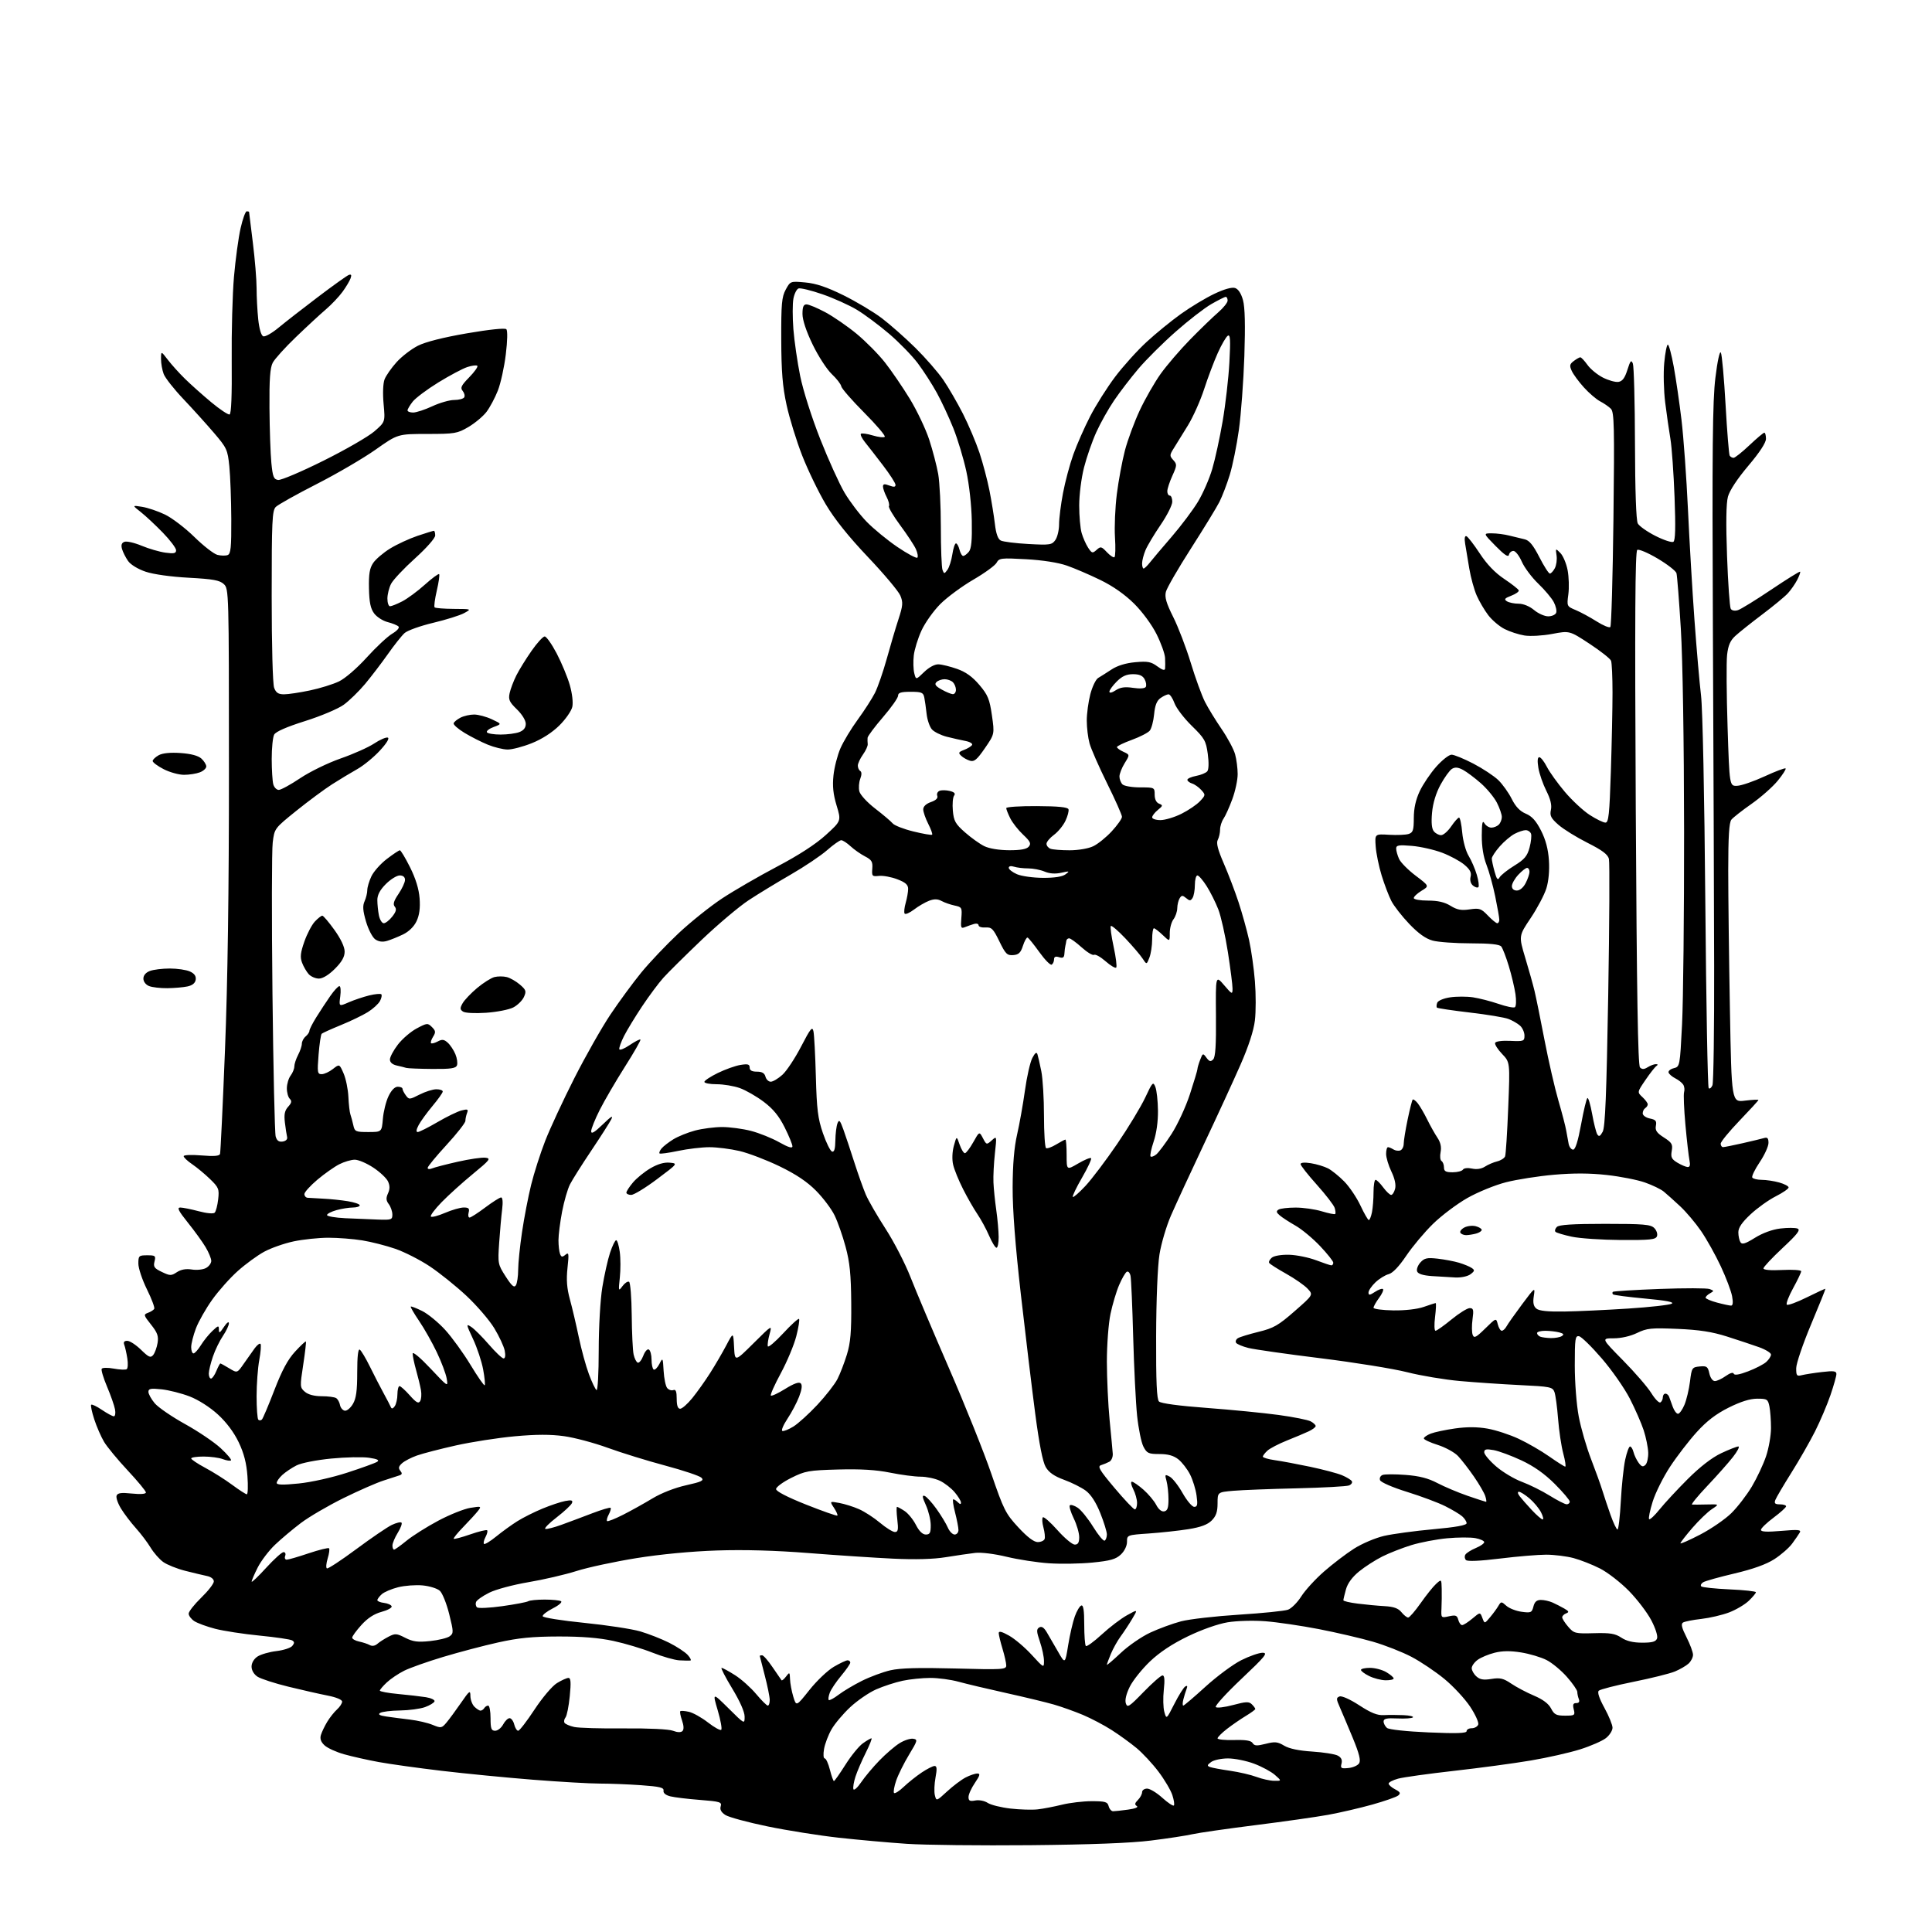 <?xml version="1.0" encoding="UTF-8" standalone="no"?>
<svg 
  version="1.1" 
  xmlns="http://www.w3.org/2000/svg" 
  xmlns:xlink="http://www.w3.org/1999/xlink" 
  xmlns:svg="http://www.w3.org/2000/svg"
  xmlns:rdf="http://www.w3.org/1999/02/22-rdf-syntax-ns#"
  xmlns:cc="http://creativecommons.org/ns#"
  xmlns:dc="http://purl.org/dc/elements/1.1/"
  viewBox="0 0 768 768"
  width="768"
  height="768"
>
<style>svg {background-color: white; }</style>"
<path stroke="none" fill="black" fill-rule="evenodd" d="M409.50,733.49C389.70,733.67 367.65,733.43 360.50,732.95C353.35,732.47 341.20,731.38 333.50,730.53C325.80,729.68 313.03,727.66 305.13,726.03C297.22,724.40 289.66,722.35 288.33,721.48C286.67,720.39 286.09,719.30 286.49,718.04C287.02,716.36 286.23,716.12 278.29,715.50C273.45,715.13 268.15,714.49 266.50,714.08C264.61,713.61 263.60,712.77 263.76,711.82C263.97,710.59 262.26,710.18 254.86,709.65C249.82,709.29 242.43,709.00 238.45,709.00C234.47,709.00 222.50,708.31 211.86,707.47C201.21,706.63 184.85,705.03 175.50,703.92C166.15,702.81 154.90,701.24 150.50,700.43C146.10,699.62 139.94,698.24 136.82,697.36C133.69,696.49 130.19,694.89 129.02,693.81C127.55,692.44 127.11,691.19 127.57,689.67C127.93,688.48 129.06,686.12 130.08,684.43C131.10,682.75 132.85,680.54 133.97,679.53C135.09,678.52 136.00,677.12 136.00,676.42C136.00,675.66 133.65,674.68 130.25,674.02C127.09,673.40 120.06,671.81 114.62,670.48C109.19,669.15 103.68,667.36 102.37,666.51C100.94,665.57 100.00,663.98 100.00,662.50C100.00,661.02 100.94,659.43 102.37,658.49C103.68,657.64 107.05,656.66 109.87,656.33C112.68,656.00 115.52,655.08 116.18,654.29C117.10,653.17 117.10,652.68 116.14,652.09C115.47,651.67 109.65,650.81 103.21,650.18C96.77,649.55 88.80,648.32 85.50,647.46C82.20,646.60 78.49,645.24 77.25,644.43C76.01,643.62 75.00,642.28 75.00,641.45C75.00,640.62 77.25,637.76 80.00,635.09C82.75,632.43 85.00,629.53 85.00,628.64C85.00,627.69 83.88,626.81 82.25,626.48C80.74,626.17 76.84,625.24 73.58,624.41C70.33,623.58 66.42,622.01 64.90,620.93C63.38,619.85 61.13,617.28 59.89,615.23C58.65,613.18 56.02,609.70 54.05,607.50C52.07,605.30 49.40,601.80 48.13,599.72C46.85,597.65 46.05,595.32 46.35,594.54C46.76,593.46 48.19,593.27 52.44,593.71C55.89,594.06 58.00,593.90 58.00,593.27C58.00,592.72 54.74,588.78 50.76,584.52C46.78,580.26 42.55,575.14 41.36,573.14C40.17,571.14 38.42,567.12 37.47,564.21C36.52,561.30 35.97,558.69 36.25,558.41C36.54,558.13 38.46,559.05 40.52,560.45C42.59,561.85 44.72,563.00 45.25,563.00C45.79,563.00 46.00,561.76 45.72,560.25C45.44,558.74 44.02,554.68 42.56,551.23C41.10,547.78 40.14,544.58 40.43,544.11C40.72,543.64 42.88,543.61 45.22,544.04C47.56,544.47 49.87,544.58 50.35,544.28C50.83,543.99 50.94,542.04 50.61,539.96C50.28,537.88 49.73,535.46 49.40,534.59C48.98,533.50 49.35,533.00 50.60,533.00C51.60,533.00 54.05,534.60 56.05,536.55C59.14,539.56 59.86,539.88 60.89,538.64C61.55,537.83 62.34,535.68 62.64,533.84C63.08,531.13 62.59,529.75 60.03,526.54C57.07,522.81 57.00,522.54 58.84,521.86C59.92,521.47 61.03,520.76 61.31,520.30C61.60,519.84 60.30,516.35 58.42,512.55C56.54,508.75 55.00,504.14 55.00,502.32C55.00,499.19 55.20,499.00 58.52,499.00C61.76,499.00 61.99,499.19 61.42,501.47C60.89,503.57 61.33,504.19 64.34,505.62C67.60,507.18 68.07,507.19 70.33,505.70C71.97,504.63 73.95,504.28 76.26,504.65C78.17,504.96 80.69,504.70 81.86,504.07C83.04,503.44 83.99,502.16 83.98,501.21C83.97,500.27 82.96,497.82 81.73,495.76C80.51,493.70 77.33,489.31 74.68,486.01C70.92,481.32 70.27,480.00 71.68,480.01C72.68,480.02 75.97,480.68 78.98,481.48C82.15,482.33 84.83,482.57 85.34,482.06C85.83,481.57 86.45,479.18 86.73,476.74C87.19,472.66 86.93,472.03 83.54,468.74C81.52,466.77 78.32,464.11 76.44,462.83C74.55,461.55 73.01,460.10 73.01,459.60C73.00,459.11 76.13,458.97 80.05,459.30C85.09,459.72 87.21,459.55 87.47,458.70C87.67,458.04 88.56,439.50 89.43,417.50C90.51,390.45 91.02,354.28 91.01,305.79C91.00,235.08 90.97,234.05 88.97,232.19C87.32,230.65 84.75,230.19 75.04,229.66C67.95,229.28 61.00,228.31 57.89,227.26C54.84,226.23 51.93,224.46 50.91,223.00C49.95,221.62 48.87,219.49 48.51,218.25C48.06,216.67 48.34,215.80 49.46,215.38C50.35,215.04 53.41,215.74 56.28,216.93C59.15,218.13 63.41,219.37 65.75,219.69C69.17,220.16 70.00,219.97 70.00,218.73C70.00,217.88 67.64,214.74 64.75,211.76C61.86,208.78 57.92,205.10 56.00,203.58C52.50,200.83 52.50,200.83 56.50,201.47C58.70,201.82 62.79,203.20 65.58,204.54C68.38,205.89 73.64,209.90 77.27,213.46C80.90,217.02 85.02,220.22 86.43,220.57C87.84,220.93 89.67,220.96 90.50,220.64C91.74,220.16 91.99,217.66 91.94,206.28C91.90,198.70 91.56,189.32 91.17,185.44C90.49,178.74 90.18,178.06 84.98,171.99C81.97,168.47 76.49,162.41 72.82,158.54C69.14,154.66 65.66,150.23 65.07,148.68C64.48,147.13 64.00,144.44 64.01,142.68C64.02,139.50 64.02,139.50 66.70,143.00C68.17,144.93 71.24,148.34 73.53,150.58C75.82,152.83 80.51,157.01 83.95,159.88C87.40,162.75 90.69,164.94 91.26,164.75C91.94,164.52 92.23,157.23 92.11,143.45C92.00,131.93 92.41,116.88 93.01,110.00C93.61,103.12 94.79,94.46 95.63,90.75C96.47,87.04 97.57,84.00 98.08,84.00C98.59,84.00 99.00,84.11 99.01,84.25C99.01,84.39 99.69,89.88 100.51,96.46C101.33,103.04 102.00,111.19 102.00,114.57C102.00,117.94 102.29,123.51 102.65,126.94C103.05,130.72 103.83,133.38 104.64,133.69C105.38,133.97 108.12,132.43 110.74,130.25C113.36,128.08 120.39,122.60 126.36,118.08C132.33,113.55 137.85,109.61 138.62,109.31C139.63,108.93 139.84,109.29 139.36,110.64C139.00,111.66 137.56,114.08 136.16,116.00C134.76,117.92 131.79,121.06 129.56,122.97C127.33,124.87 121.97,129.82 117.66,133.97C113.34,138.11 109.18,142.72 108.41,144.20C107.36,146.21 107.03,150.82 107.12,162.20C107.18,170.62 107.52,180.43 107.87,184.00C108.41,189.55 108.80,190.54 110.56,190.79C111.69,190.96 119.79,187.52 128.56,183.15C137.33,178.79 146.45,173.53 148.82,171.47C153.14,167.72 153.14,167.72 152.49,160.61C152.10,156.41 152.26,152.40 152.87,150.80C153.44,149.32 155.59,146.25 157.64,143.97C159.69,141.70 163.51,138.76 166.12,137.44C169.14,135.91 176.21,134.12 185.61,132.50C194.45,130.98 200.72,130.32 201.27,130.87C201.81,131.41 201.73,135.44 201.06,140.91C200.45,145.93 199.03,152.40 197.90,155.27C196.77,158.15 194.74,161.95 193.39,163.73C192.04,165.50 188.81,168.20 186.22,169.73C181.79,172.33 180.78,172.50 169.81,172.50C158.12,172.51 158.12,172.51 149.31,178.73C144.46,182.16 133.92,188.32 125.88,192.42C117.84,196.52 110.53,200.62 109.63,201.51C108.19,202.96 108.00,207.03 108.00,237.01C108.00,256.59 108.41,271.95 108.98,273.43C109.72,275.39 110.65,276.00 112.91,276.00C114.54,276.00 119.16,275.31 123.18,274.46C127.21,273.62 132.43,272.00 134.78,270.86C137.22,269.68 141.94,265.60 145.78,261.36C149.48,257.27 154.03,253.02 155.90,251.91C157.86,250.74 158.92,249.53 158.40,249.03C157.90,248.55 155.96,247.76 154.07,247.28C152.19,246.80 149.79,245.26 148.73,243.85C147.30,241.92 146.78,239.44 146.67,233.89C146.55,228.18 146.93,225.88 148.35,223.78C149.37,222.28 152.40,219.69 155.09,218.04C157.79,216.38 162.68,214.12 165.96,213.01C169.25,211.91 172.18,211.00 172.47,211.00C172.76,211.00 173.00,211.84 173.00,212.86C173.00,213.91 169.53,217.85 164.97,221.97C160.55,225.95 156.28,230.50 155.47,232.06C154.66,233.62 154.00,236.27 154.00,237.95C154.00,239.63 154.47,241.00 155.04,241.00C155.61,241.00 157.77,240.14 159.84,239.08C161.91,238.02 165.96,235.04 168.84,232.45C171.72,229.86 174.30,227.96 174.56,228.23C174.83,228.49 174.41,231.45 173.63,234.79C172.85,238.14 172.46,241.13 172.77,241.44C173.08,241.75 176.52,242.02 180.42,242.04C187.50,242.08 187.50,242.08 184.50,243.72C182.85,244.63 177.31,246.36 172.19,247.58C167.08,248.80 161.96,250.63 160.83,251.65C159.69,252.67 156.71,256.43 154.20,260.00C151.68,263.57 147.60,268.92 145.13,271.88C142.65,274.84 138.82,278.57 136.62,280.16C134.41,281.76 127.53,284.67 121.29,286.63C113.92,288.95 109.62,290.84 108.98,292.03C108.44,293.04 108.01,297.39 108.01,301.68C108.02,305.98 108.30,310.51 108.63,311.75C108.96,312.99 109.95,314.00 110.81,314.00C111.68,314.00 115.52,311.90 119.34,309.34C123.19,306.76 130.35,303.27 135.42,301.50C140.45,299.75 146.44,297.08 148.73,295.56C151.02,294.04 153.46,292.99 154.14,293.21C154.91,293.47 153.70,295.46 151.00,298.38C148.59,301.00 144.56,304.30 142.06,305.71C139.55,307.12 135.03,309.85 132.00,311.78C128.97,313.72 122.59,318.45 117.80,322.30C109.12,329.30 109.10,329.32 108.41,334.90C108.02,337.98 107.98,365.02 108.31,395.00C108.64,424.98 109.21,450.54 109.59,451.80C110.06,453.44 110.88,454.01 112.38,453.78C113.66,453.58 114.35,452.87 114.13,451.98C113.93,451.16 113.53,448.58 113.25,446.23C112.86,442.99 113.17,441.47 114.54,439.95C115.93,438.42 116.08,437.68 115.18,436.78C114.53,436.13 114.01,434.23 114.03,432.55C114.05,430.87 114.72,428.63 115.53,427.56C116.34,426.49 117.00,424.86 117.00,423.92C117.00,422.99 117.67,420.94 118.49,419.36C119.32,417.79 119.99,415.77 119.99,414.87C120.00,413.98 120.68,412.68 121.50,412.00C122.32,411.32 123.00,410.31 123.00,409.76C123.00,409.21 124.24,406.77 125.75,404.35C127.26,401.92 129.74,398.15 131.26,395.97C132.77,393.79 134.42,392.00 134.91,392.00C135.41,392.00 135.56,393.83 135.26,396.07C134.72,400.14 134.72,400.14 138.61,398.44C140.75,397.51 144.41,396.28 146.75,395.70C149.09,395.13 151.26,394.93 151.58,395.25C151.90,395.57 151.66,396.77 151.04,397.93C150.42,399.08 148.25,401.06 146.21,402.33C144.17,403.59 139.35,405.92 135.50,407.49C131.65,409.07 128.22,410.62 127.88,410.93C127.54,411.24 126.98,414.99 126.64,419.25C126.08,426.35 126.18,427.00 127.88,427.00C128.90,427.00 130.90,426.08 132.33,424.95C134.93,422.91 134.93,422.91 136.58,426.70C137.49,428.79 138.35,432.98 138.49,436.00C138.63,439.02 138.99,442.18 139.29,443.00C139.59,443.82 140.10,445.74 140.44,447.25C141.00,449.83 141.36,450.00 146.40,450.00C151.75,450.00 151.75,450.00 152.20,444.75C152.44,441.86 153.45,437.81 154.44,435.75C155.57,433.38 156.92,432.00 158.11,432.00C159.15,432.00 160.00,432.36 160.00,432.81C160.00,433.25 160.59,434.43 161.32,435.42C162.58,437.15 162.81,437.14 166.78,435.11C169.06,433.95 172.06,433.00 173.46,433.00C174.86,433.00 176.00,433.40 176.00,433.89C176.00,434.38 174.17,436.97 171.93,439.64C169.70,442.31 167.21,445.74 166.41,447.25C165.46,449.03 165.34,450.00 166.05,450.00C166.66,450.00 170.18,448.23 173.89,446.07C177.59,443.90 181.91,441.81 183.47,441.42C185.91,440.80 186.23,440.95 185.66,442.43C185.30,443.38 185.00,444.80 185.00,445.57C185.00,446.35 181.62,450.65 177.50,455.13C173.38,459.61 170.00,463.71 170.00,464.24C170.00,464.79 170.77,464.88 171.75,464.46C172.71,464.05 177.30,462.86 181.95,461.81C186.59,460.76 191.54,460.04 192.94,460.20C195.25,460.47 194.79,461.07 187.99,466.66C183.87,470.04 178.28,475.09 175.56,477.88C172.84,480.67 170.92,483.25 171.28,483.61C171.64,483.98 174.17,483.31 176.90,482.14C179.64,480.96 182.98,480.00 184.34,480.00C186.32,480.00 186.71,480.40 186.29,482.00C186.00,483.10 186.17,484.00 186.66,484.00C187.15,484.00 189.95,482.20 192.88,480.00C195.81,477.80 198.65,476.00 199.20,476.00C199.81,476.00 199.97,477.85 199.61,480.75C199.28,483.36 198.75,489.32 198.43,494.00C197.86,502.29 197.92,502.62 201.01,507.42C203.44,511.20 204.38,512.01 205.07,510.92C205.56,510.14 205.98,507.36 205.98,504.74C205.99,502.13 206.68,495.38 207.52,489.74C208.35,484.11 209.98,475.68 211.13,471.00C212.28,466.32 214.80,458.45 216.73,453.50C218.66,448.55 223.87,437.34 228.31,428.59C232.75,419.84 239.20,408.47 242.64,403.32C246.09,398.17 251.61,390.65 254.91,386.61C258.22,382.56 264.88,375.55 269.71,371.02C274.54,366.49 282.35,360.24 287.05,357.14C291.75,354.04 301.58,348.35 308.88,344.50C317.56,339.93 324.29,335.56 328.29,331.91C334.42,326.33 334.42,326.33 332.56,320.20C331.21,315.74 330.87,312.49 331.32,308.25C331.65,305.05 332.90,300.19 334.09,297.46C335.28,294.73 338.39,289.57 341.01,286.00C343.62,282.43 346.68,277.66 347.82,275.41C348.95,273.15 351.05,267.08 352.49,261.91C353.92,256.73 356.01,249.66 357.14,246.20C358.93,240.73 359.03,239.48 357.90,236.76C357.19,235.04 351.41,228.16 345.05,221.46C337.31,213.30 331.77,206.39 328.26,200.48C325.38,195.64 321.16,186.91 318.88,181.09C316.61,175.26 313.81,166.22 312.68,161.00C311.08,153.65 310.60,147.77 310.56,135.00C310.51,120.79 310.76,118.03 312.34,115.12C314.18,111.75 314.21,111.74 320.10,112.28C324.36,112.66 328.62,114.09 335.26,117.36C340.34,119.87 347.20,123.96 350.50,126.46C353.80,128.96 359.81,134.27 363.85,138.25C367.89,142.24 372.89,147.97 374.97,151.00C377.04,154.03 380.56,160.10 382.80,164.50C385.03,168.90 387.98,175.88 389.36,180.00C390.73,184.12 392.51,190.88 393.33,195.00C394.14,199.12 395.11,205.09 395.48,208.25C395.93,212.13 396.69,214.29 397.82,214.87C398.75,215.35 403.68,215.97 408.78,216.25C417.38,216.72 418.17,216.60 419.53,214.65C420.34,213.50 421.00,210.68 421.00,208.39C421.00,206.10 421.70,200.53 422.56,196.01C423.41,191.50 425.26,184.58 426.67,180.65C428.07,176.72 431.08,169.90 433.35,165.50C435.62,161.10 440.08,154.04 443.26,149.82C446.45,145.59 452.08,139.34 455.78,135.94C459.47,132.53 465.65,127.50 469.50,124.75C473.35,122.00 479.30,118.42 482.72,116.80C486.60,114.95 489.69,114.08 490.94,114.48C492.23,114.89 493.37,116.62 494.11,119.31C494.89,122.17 495.06,129.25 494.65,141.57C494.31,151.50 493.34,164.68 492.48,170.86C491.62,177.03 489.98,185.10 488.84,188.79C487.71,192.48 485.86,197.30 484.75,199.50C483.64,201.70 478.54,210.03 473.44,218.00C468.33,225.97 463.83,233.75 463.45,235.29C462.93,237.41 463.63,239.80 466.38,245.29C468.37,249.25 471.51,257.45 473.35,263.50C475.19,269.55 477.73,276.52 478.99,279.00C480.25,281.48 483.24,286.35 485.62,289.83C488.00,293.31 490.41,297.81 490.97,299.83C491.53,301.85 491.99,305.40 491.99,307.71C492.00,310.03 491.03,314.53 489.85,317.71C488.68,320.90 487.10,324.39 486.35,325.47C485.61,326.56 485.00,328.50 485.00,329.79C485.00,331.08 484.58,332.91 484.08,333.86C483.41,335.10 484.08,337.71 486.46,343.20C488.28,347.39 490.93,354.34 492.35,358.66C493.77,362.97 495.64,369.71 496.52,373.64C497.39,377.56 498.44,384.96 498.85,390.08C499.26,395.20 499.26,402.21 498.84,405.65C498.36,409.68 496.33,415.93 493.13,423.21C490.41,429.42 483.83,443.73 478.50,455.00C473.18,466.27 467.33,478.94 465.50,483.14C463.67,487.34 461.60,494.32 460.91,498.64C460.17,503.29 459.62,516.60 459.58,531.20C459.52,549.39 459.82,556.21 460.72,557.12C461.48,557.88 468.69,558.85 479.72,559.67C489.50,560.40 502.34,561.66 508.27,562.47C514.19,563.28 519.92,564.42 521.02,565.01C522.11,565.59 523.00,566.43 523.00,566.87C523.00,567.32 521.76,568.26 520.25,568.97C518.74,569.68 514.84,571.33 511.59,572.62C508.34,573.92 504.86,575.73 503.84,576.64C502.83,577.56 502.00,578.64 502.00,579.04C502.00,579.44 504.14,580.07 506.75,580.44C509.36,580.80 515.70,581.99 520.84,583.07C525.97,584.16 531.65,585.66 533.46,586.42C535.27,587.18 537.03,588.24 537.37,588.79C537.71,589.34 537.20,590.10 536.24,590.49C535.28,590.87 525.95,591.38 515.50,591.63C505.05,591.87 493.69,592.31 490.25,592.61C484.00,593.16 484.00,593.16 484.00,597.63C484.00,600.97 483.41,602.68 481.67,604.42C480.01,606.08 477.32,607.08 472.42,607.87C468.61,608.48 461.56,609.24 456.75,609.58C448.03,610.18 448.00,610.19 448.00,612.92C448.00,614.53 446.99,616.60 445.54,617.96C443.56,619.82 441.36,620.44 434.29,621.14C429.46,621.62 421.68,621.75 417.00,621.43C412.32,621.12 404.74,619.95 400.14,618.84C395.30,617.67 390.04,617.02 387.64,617.30C385.36,617.57 380.12,618.33 376.00,619.00C371.07,619.81 363.88,620.01 355.00,619.59C347.57,619.23 332.50,618.24 321.50,617.37C308.37,616.33 295.83,615.98 285.00,616.34C274.81,616.68 262.58,617.84 253.00,619.38C244.47,620.75 233.76,623.05 229.18,624.50C224.61,625.95 215.98,627.95 210.01,628.95C203.98,629.97 197.07,631.82 194.46,633.13C191.87,634.42 189.52,636.08 189.24,636.81C188.96,637.54 189.13,638.50 189.62,638.95C190.10,639.40 194.64,639.18 199.70,638.47C204.76,637.76 209.38,636.88 209.97,636.52C210.56,636.15 213.50,635.86 216.50,635.86C219.50,635.86 222.44,636.15 223.02,636.51C223.60,636.87 222.15,638.14 219.79,639.33C217.43,640.53 215.60,641.94 215.73,642.48C215.85,643.03 223.28,644.21 232.23,645.11C241.18,646.01 251.20,647.54 254.50,648.50C257.80,649.47 262.98,651.50 266.00,653.02C269.02,654.54 272.36,656.73 273.40,657.89C274.45,659.05 274.90,660.05 274.40,660.10C273.91,660.16 271.94,660.11 270.04,660.01C268.13,659.90 263.34,658.53 259.39,656.96C255.44,655.39 248.45,653.29 243.85,652.30C238.08,651.06 231.33,650.51 222.00,650.53C211.59,650.55 206.10,651.10 198.00,652.90C192.22,654.18 182.39,656.78 176.14,658.66C169.88,660.54 162.91,663.01 160.64,664.15C158.36,665.29 155.26,667.38 153.75,668.80C152.24,670.21 151.00,671.68 151.00,672.04C151.00,672.41 154.26,673.02 158.25,673.39C162.24,673.76 167.20,674.33 169.29,674.66C171.37,675.00 172.92,675.74 172.73,676.32C172.54,676.89 170.83,677.92 168.94,678.61C167.05,679.29 162.57,679.89 159.00,679.94C155.43,679.99 151.88,680.42 151.12,680.91C150.15,681.52 150.89,681.95 153.62,682.35C155.75,682.66 159.97,683.21 163.00,683.57C166.03,683.93 170.07,684.87 172.00,685.67C175.33,687.04 175.60,686.99 177.50,684.73C178.60,683.42 181.18,679.91 183.24,676.93C186.62,672.03 186.98,671.76 186.99,674.18C187.00,675.65 187.71,677.56 188.57,678.43C189.44,679.29 190.53,680.00 191.01,680.00C191.49,680.00 192.16,679.55 192.50,679.00C192.84,678.45 193.54,678.00 194.06,678.00C194.58,678.00 195.00,680.25 195.00,683.00C195.00,687.18 195.30,688.00 196.83,688.00C197.84,688.00 199.26,686.88 200.00,685.50C200.74,684.12 201.89,683.00 202.56,683.00C203.23,683.00 204.07,684.12 204.41,685.50C204.76,686.88 205.46,688.00 205.98,688.00C206.51,688.00 209.43,684.21 212.48,679.57C215.60,674.84 219.50,670.23 221.38,669.07C223.23,667.93 225.29,667.00 225.97,667.00C226.90,667.00 227.03,668.78 226.49,674.25C226.10,678.24 225.34,682.04 224.80,682.71C224.27,683.37 224.09,684.33 224.40,684.84C224.72,685.35 226.44,686.10 228.24,686.50C230.03,686.90 238.96,687.16 248.09,687.07C257.87,686.99 265.83,687.37 267.50,688.00C269.31,688.69 270.67,688.73 271.29,688.11C271.90,687.50 271.84,685.99 271.12,683.91C270.50,682.13 270.19,680.48 270.42,680.24C270.66,680.00 272.20,680.10 273.84,680.47C275.48,680.83 278.90,682.74 281.43,684.71C283.96,686.68 286.34,687.99 286.71,687.62C287.08,687.25 286.45,683.76 285.30,679.86C283.21,672.77 283.21,672.77 289.61,679.10C296.00,685.44 296.00,685.44 296.00,682.39C296.00,680.49 294.12,676.24 291.04,671.17C288.31,666.67 286.43,663.00 286.84,663.00C287.26,663.00 289.66,664.30 292.16,665.89C294.66,667.47 298.45,670.85 300.57,673.39C302.69,675.92 304.78,678.00 305.21,678.00C305.65,678.00 305.99,676.99 305.98,675.75C305.97,674.51 305.08,670.12 304.00,666.00C302.92,661.88 302.03,658.39 302.02,658.25C302.01,658.11 302.43,658.00 302.95,658.00C303.48,658.00 305.35,660.14 307.11,662.75C308.88,665.36 310.48,667.69 310.67,667.93C310.86,668.16 311.68,667.49 312.48,666.43C313.86,664.60 313.94,664.65 314.05,667.50C314.10,669.15 314.69,672.27 315.34,674.44C316.53,678.38 316.53,678.38 321.78,671.77C324.67,668.14 329.02,664.00 331.45,662.58C333.87,661.16 336.34,660.00 336.93,660.00C337.52,660.00 338.00,660.41 338.00,660.91C338.00,661.40 336.37,663.76 334.39,666.13C332.40,668.51 330.36,671.54 329.86,672.87C329.36,674.19 329.17,675.50 329.44,675.78C329.72,676.05 331.47,675.12 333.33,673.70C335.20,672.27 339.37,669.79 342.61,668.17C345.85,666.55 350.95,664.66 353.94,663.97C357.83,663.07 365.16,662.87 379.69,663.25C398.53,663.76 400.00,663.67 400.00,662.06C400.00,661.10 399.33,658.11 398.51,655.41C397.69,652.71 397.02,649.91 397.01,649.19C397.00,648.26 398.23,648.56 401.12,650.19C403.39,651.46 407.44,654.90 410.12,657.83C414.95,663.10 415.00,663.13 415.00,660.26C415.00,658.66 414.27,655.20 413.37,652.57C412.01,648.57 411.96,647.64 413.10,646.94C414.04,646.36 414.96,646.93 416.08,648.80C416.97,650.28 418.98,653.75 420.55,656.50C423.40,661.50 423.40,661.50 424.61,654.00C425.28,649.88 426.47,644.73 427.25,642.56C428.02,640.39 429.19,638.44 429.83,638.22C430.66,637.95 431.00,640.15 431.00,645.75C431.00,650.10 431.29,653.96 431.64,654.31C432.00,654.66 434.84,652.60 437.96,649.73C441.08,646.85 445.60,643.41 448.01,642.08C452.37,639.66 452.37,639.66 450.03,643.58C448.74,645.74 446.67,648.88 445.43,650.56C444.19,652.25 442.47,655.34 441.59,657.44C440.72,659.53 440.00,661.48 440.00,661.77C440.00,662.05 442.47,659.95 445.49,657.10C448.51,654.24 453.80,650.59 457.24,648.99C460.68,647.39 466.20,645.37 469.50,644.50C472.80,643.64 483.15,642.45 492.50,641.86C501.85,641.27 510.63,640.38 512.01,639.88C513.39,639.37 515.77,636.98 517.29,634.57C518.82,632.16 522.86,627.73 526.28,624.74C529.70,621.74 535.07,617.64 538.21,615.64C541.39,613.61 546.71,611.35 550.21,610.54C553.67,609.75 562.46,608.56 569.75,607.90C578.69,607.09 583.00,606.31 583.00,605.50C583.00,604.85 582.21,603.62 581.25,602.77C580.29,601.92 577.24,600.10 574.48,598.72C571.73,597.33 564.90,594.79 559.32,593.05C553.61,591.28 548.93,589.25 548.60,588.41C548.28,587.57 548.72,586.66 549.60,586.32C550.46,585.99 554.57,585.98 558.73,586.30C564.19,586.71 567.71,587.61 571.40,589.55C574.20,591.02 579.62,593.30 583.43,594.62C587.23,595.93 590.53,597.00 590.74,597.00C590.96,597.00 590.82,595.99 590.43,594.75C590.04,593.51 588.02,590.02 585.94,587.00C583.86,583.98 581.00,580.29 579.59,578.80C578.18,577.32 574.54,575.33 571.51,574.37C568.48,573.42 566.00,572.26 566.00,571.79C566.00,571.33 567.24,570.47 568.75,569.88C570.26,569.29 574.62,568.37 578.42,567.83C583.10,567.17 587.29,567.19 591.33,567.90C594.61,568.48 600.18,570.30 603.70,571.95C607.22,573.59 612.68,576.75 615.84,578.97C619.00,581.19 621.86,583.00 622.20,583.00C622.54,583.00 622.19,580.64 621.41,577.75C620.64,574.86 619.72,568.67 619.36,564.00C619.00,559.33 618.35,554.53 617.92,553.35C617.18,551.36 616.23,551.17 604.31,550.60C597.27,550.26 586.48,549.53 580.34,548.98C574.20,548.43 564.75,546.85 559.34,545.47C553.93,544.09 538.48,541.60 525.01,539.93C511.54,538.27 498.60,536.42 496.24,535.83C493.89,535.24 491.69,534.31 491.35,533.77C491.02,533.22 491.35,532.40 492.10,531.94C492.84,531.48 496.54,530.35 500.32,529.42C506.28,527.96 508.17,526.88 514.63,521.22C522.07,514.71 522.07,514.71 519.79,512.27C518.53,510.92 514.69,508.25 511.26,506.33C507.83,504.41 504.79,502.48 504.52,502.03C504.25,501.59 504.72,500.65 505.57,499.94C506.47,499.19 509.38,498.71 512.46,498.79C515.40,498.87 520.20,499.85 523.15,500.96C526.09,502.08 528.84,503.00 529.25,503.00C529.66,503.00 530.00,502.52 530.00,501.94C530.00,501.36 527.64,498.39 524.76,495.34C521.88,492.30 517.50,488.65 515.01,487.23C512.53,485.82 509.70,483.98 508.73,483.15C507.35,481.99 507.24,481.46 508.23,480.84C508.93,480.39 511.98,480.03 515.00,480.03C518.02,480.02 522.71,480.69 525.41,481.51C528.12,482.33 530.52,482.81 530.76,482.58C530.99,482.34 530.90,481.25 530.55,480.15C530.20,479.05 527.01,474.91 523.46,470.95C519.91,466.99 517.00,463.30 517.00,462.75C517.00,462.13 518.59,462.00 521.10,462.40C523.36,462.76 526.43,463.69 527.93,464.46C529.42,465.23 532.32,467.58 534.38,469.68C536.44,471.78 539.33,476.08 540.81,479.24C542.29,482.40 543.78,484.98 544.12,484.99C544.47,485.00 545.03,483.59 545.38,481.88C545.72,480.16 546.00,476.56 546.00,473.88C546.00,471.19 546.37,469.00 546.81,469.00C547.26,469.00 548.62,470.35 549.84,472.00C551.06,473.65 552.49,475.00 553.01,475.00C553.53,475.00 554.24,473.89 554.58,472.53C554.98,470.96 554.43,468.46 553.10,465.71C551.95,463.32 551.00,460.16 551.00,458.68C551.00,457.21 551.34,456.01 551.75,456.02C552.16,456.02 553.13,456.43 553.91,456.92C554.68,457.41 555.92,457.58 556.66,457.30C557.40,457.02 558.00,455.82 558.00,454.64C558.00,453.46 558.70,449.14 559.56,445.02C560.42,440.91 561.32,437.34 561.57,437.10C561.82,436.85 562.72,437.51 563.57,438.57C564.41,439.63 566.11,442.52 567.33,445.00C568.55,447.48 570.38,450.74 571.40,452.26C572.65,454.13 573.05,455.98 572.66,457.97C572.33,459.60 572.50,461.19 573.03,461.52C573.56,461.85 574.00,462.99 574.00,464.06C574.00,465.60 574.70,466.00 577.44,466.00C579.33,466.00 581.18,465.52 581.54,464.94C581.91,464.33 583.43,464.16 585.14,464.53C587.00,464.94 588.90,464.65 590.29,463.75C591.51,462.96 593.69,462.02 595.14,461.67C596.59,461.31 598.01,460.41 598.30,459.66C598.59,458.91 599.15,450.19 599.54,440.28C600.27,422.26 600.27,422.26 597.11,418.96C595.37,417.14 594.12,415.17 594.33,414.58C594.56,413.94 597.01,413.61 600.36,413.76C605.69,414.00 606.00,413.89 606.00,411.66C606.00,410.37 605.21,408.60 604.25,407.72C603.28,406.85 601.20,405.65 599.62,405.05C598.04,404.44 591.10,403.29 584.21,402.49C577.32,401.68 571.48,400.81 571.22,400.55C570.96,400.30 571.01,399.42 571.32,398.61C571.64,397.78 573.86,396.84 576.44,396.46C578.95,396.08 583.04,396.08 585.54,396.45C588.03,396.83 592.59,398.00 595.66,399.05C598.72,400.11 601.65,400.71 602.17,400.40C602.69,400.08 602.80,397.77 602.42,395.16C602.04,392.60 600.85,387.57 599.76,384.00C598.68,380.43 597.33,376.94 596.77,376.25C596.07,375.39 592.31,375.00 584.63,374.99C578.51,374.99 571.70,374.50 569.50,373.90C566.75,373.16 563.85,371.09 560.19,367.26C557.27,364.20 554.06,360.08 553.06,358.10C552.05,356.12 550.32,351.57 549.22,348.00C548.12,344.43 547.06,339.25 546.86,336.50C546.50,331.50 546.50,331.50 552.18,331.84C555.31,332.02 558.80,331.88 559.93,331.52C561.70,330.96 562.00,330.04 562.01,325.18C562.02,321.31 562.77,317.91 564.37,314.50C565.67,311.75 568.63,307.36 570.95,304.75C573.27,302.14 576.00,300.00 577.01,300.00C578.03,300.00 581.92,301.60 585.68,303.55C589.43,305.51 593.89,308.45 595.60,310.10C597.30,311.75 599.70,315.11 600.93,317.57C602.47,320.66 604.20,322.47 606.53,323.45C608.98,324.47 610.62,326.30 612.59,330.18C614.44,333.81 615.43,337.57 615.72,342.00C615.99,346.03 615.60,350.27 614.70,353.16C613.90,355.72 611.10,361.02 608.48,364.93C603.70,372.05 603.70,372.05 606.32,380.78C607.77,385.57 609.43,391.52 610.02,394.00C610.61,396.48 612.40,405.25 613.98,413.50C615.57,421.75 618.05,432.55 619.49,437.50C620.94,442.45 622.34,447.85 622.61,449.50C622.89,451.15 623.32,453.51 623.57,454.75C623.83,455.99 624.63,457.00 625.35,457.00C626.23,457.00 627.28,453.65 628.51,446.95C629.52,441.42 630.65,436.71 631.02,436.49C631.39,436.26 632.23,439.10 632.90,442.81C633.56,446.51 634.48,450.16 634.94,450.91C635.60,451.96 636.08,451.74 637.09,449.89C638.09,448.07 638.61,435.09 639.29,395.66C639.77,367.14 639.90,342.73 639.57,341.41C639.12,339.64 636.87,337.95 631.03,335.02C626.67,332.82 621.48,329.61 619.50,327.87C616.51,325.24 616.01,324.25 616.51,321.94C616.93,320.05 616.35,317.65 614.68,314.34C613.34,311.68 611.92,307.59 611.53,305.25C611.07,302.46 611.19,301.00 611.89,301.00C612.48,301.00 613.83,302.72 614.90,304.81C615.97,306.91 619.20,311.41 622.08,314.81C624.95,318.20 629.41,322.34 631.99,323.99C634.57,325.65 637.35,327.00 638.18,327.00C639.45,327.00 639.79,323.81 640.34,306.75C640.70,295.61 641.00,281.47 641.00,275.33C641.00,269.19 640.74,263.49 640.42,262.66C640.10,261.83 636.26,258.80 631.88,255.92C623.92,250.69 623.92,250.69 617.05,251.99C613.23,252.71 608.33,252.99 606.00,252.62C603.70,252.25 600.13,251.09 598.08,250.04C596.02,248.99 593.11,246.52 591.61,244.55C590.10,242.58 588.04,239.06 587.01,236.73C585.99,234.41 584.66,229.57 584.06,226.00C583.47,222.43 582.73,217.99 582.42,216.14C582.07,214.03 582.26,212.92 582.92,213.14C583.49,213.34 585.88,216.43 588.23,220.00C591.08,224.35 594.31,227.71 597.97,230.15C600.98,232.16 603.57,234.20 603.73,234.68C603.89,235.16 602.55,236.11 600.76,236.80C598.13,237.80 597.79,238.23 599.00,239.01C599.83,239.54 601.93,239.98 603.67,239.98C605.58,239.99 608.03,241.00 609.82,242.50C611.45,243.87 613.98,245.00 615.43,245.00C616.88,245.00 618.31,244.37 618.60,243.59C618.90,242.81 618.47,240.90 617.65,239.34C616.83,237.78 614.05,234.47 611.47,232.00C608.90,229.53 605.95,225.59 604.93,223.25C603.91,220.91 602.41,219.00 601.61,219.00C600.80,219.00 600.00,219.70 599.82,220.55C599.60,221.64 598.03,220.60 594.54,217.05C589.58,212.00 589.58,212.00 593.04,212.01C594.94,212.01 598.08,212.41 600.00,212.91C601.92,213.40 604.64,214.06 606.03,214.37C607.90,214.78 609.42,216.61 611.91,221.46C613.75,225.06 615.63,228.00 616.09,228.00C616.55,228.00 617.44,227.05 618.06,225.89C618.68,224.72 619.00,222.45 618.76,220.83C618.33,217.91 618.35,217.90 620.27,219.83C621.34,220.90 622.63,223.96 623.15,226.64C623.66,229.31 623.79,233.64 623.44,236.26C622.81,240.98 622.84,241.04 626.36,242.51C628.32,243.33 632.05,245.35 634.66,247.00C637.26,248.65 639.73,249.67 640.13,249.25C640.54,248.84 641.09,229.49 641.37,206.25C641.80,169.29 641.67,163.81 640.34,162.48C639.50,161.64 637.58,160.32 636.08,159.54C634.58,158.76 631.68,156.28 629.63,154.01C627.58,151.75 625.40,148.78 624.79,147.43C623.84,145.36 623.97,144.73 625.58,143.52C626.64,142.72 627.81,142.05 628.18,142.03C628.56,142.01 629.83,143.36 631.02,145.02C632.20,146.69 634.97,148.96 637.16,150.08C639.36,151.20 642.13,151.98 643.33,151.81C644.92,151.58 645.88,150.30 646.91,147.04C648.08,143.33 648.45,142.91 649.09,144.54C649.51,145.62 649.89,159.92 649.93,176.32C649.97,194.86 650.39,206.86 651.04,208.07C651.61,209.14 654.78,211.37 658.08,213.04C661.38,214.71 664.58,215.76 665.19,215.38C665.98,214.90 666.12,209.70 665.66,197.60C665.31,188.19 664.57,177.80 664.02,174.50C663.46,171.20 662.53,164.68 661.94,160.00C661.36,155.32 661.18,148.24 661.56,144.25C661.93,140.26 662.57,137.00 662.99,137.00C663.41,137.00 664.46,140.94 665.34,145.75C666.22,150.56 667.61,160.12 668.43,167.00C669.25,173.88 670.40,189.85 670.99,202.50C671.57,215.15 672.74,234.95 673.58,246.50C674.42,258.05 675.59,271.55 676.19,276.50C676.82,281.72 677.54,316.25 677.89,358.67C678.23,398.91 678.83,432.16 679.23,432.56C679.63,432.96 680.30,432.43 680.73,431.39C681.15,430.35 681.46,409.02 681.40,384.00C681.35,358.98 681.13,298.68 680.90,250.00C680.58,178.42 680.77,159.33 681.90,150.14C682.71,143.49 683.62,139.35 684.07,140.17C684.50,140.94 685.34,150.27 685.94,160.90C686.54,171.54 687.28,180.64 687.57,181.12C687.87,181.60 688.57,182.00 689.12,182.00C689.67,182.00 692.50,179.75 695.41,177.00C698.31,174.25 700.99,172.00 701.35,172.00C701.71,172.00 702.00,173.10 702.00,174.43C702.00,175.99 699.48,179.85 694.97,185.17C690.62,190.32 687.54,194.99 686.88,197.45C686.17,200.09 686.05,208.03 686.53,221.10C686.92,231.93 687.59,241.33 688.00,242.00C688.44,242.72 689.61,242.94 690.86,242.54C692.02,242.18 697.98,238.50 704.10,234.39C710.22,230.27 715.39,227.06 715.58,227.25C715.77,227.44 715.24,228.92 714.40,230.55C713.56,232.17 711.88,234.57 710.68,235.87C709.48,237.17 704.90,240.95 700.50,244.27C696.10,247.59 691.29,251.42 689.81,252.79C687.79,254.64 686.97,256.55 686.54,260.38C686.23,263.20 686.32,276.07 686.74,289.00C687.50,312.50 687.50,312.50 690.55,312.37C692.22,312.31 697.13,310.61 701.45,308.62C705.78,306.62 709.53,305.20 709.80,305.47C710.07,305.73 708.65,307.94 706.65,310.38C704.66,312.81 699.98,316.94 696.26,319.55C692.54,322.15 688.94,324.98 688.25,325.83C687.35,326.95 687.00,332.58 687.00,345.94C687.00,356.15 687.30,381.08 687.67,401.34C688.33,438.19 688.33,438.19 693.66,437.52C696.60,437.16 699.00,437.04 699.00,437.26C699.00,437.49 695.62,441.18 691.50,445.47C687.38,449.76 684.00,453.88 684.00,454.63C684.00,455.38 684.42,456.00 684.94,456.00C685.45,456.00 688.94,455.30 692.69,454.45C696.43,453.60 700.29,452.67 701.25,452.39C702.58,451.99 703.00,452.45 703.00,454.33C703.00,455.69 701.43,459.14 699.50,462.00C697.58,464.86 696.25,467.60 696.56,468.10C696.87,468.59 698.55,469.00 700.31,469.01C702.06,469.01 705.19,469.48 707.25,470.05C709.31,470.63 711.00,471.52 711.00,472.03C711.00,472.55 708.69,474.14 705.87,475.57C703.04,477.00 698.54,480.22 695.87,482.72C692.43,485.94 691.00,488.04 691.02,489.89C691.02,491.32 691.40,493.09 691.86,493.81C692.50,494.82 693.80,494.42 697.64,492.03C700.69,490.14 704.57,488.72 707.73,488.35C710.56,488.01 713.62,488.02 714.53,488.37C715.83,488.87 714.56,490.54 708.60,496.10C704.42,500.01 701.00,503.65 701.00,504.21C701.00,504.83 703.86,505.07 708.50,504.84C712.62,504.63 716.00,504.86 716.00,505.35C716.00,505.84 714.56,508.87 712.79,512.08C711.03,515.29 709.90,518.23 710.29,518.62C710.67,519.01 714.25,517.70 718.23,515.73C722.21,513.75 725.54,512.22 725.63,512.32C725.72,512.42 723.15,518.80 719.92,526.50C716.69,534.20 714.03,542.01 714.02,543.86C714.00,546.86 714.24,547.16 716.29,546.64C717.55,546.33 721.15,545.76 724.29,545.40C728.94,544.85 730.00,545.00 730.00,546.19C730.00,546.99 728.94,550.77 727.64,554.57C726.34,558.38 723.58,564.87 721.51,568.99C719.43,573.11 715.18,580.54 712.06,585.49C708.95,590.45 706.09,595.29 705.73,596.25C705.21,597.62 705.59,598.00 707.53,598.00C708.89,598.00 710.00,598.35 710.00,598.79C710.00,599.22 707.75,601.25 705.00,603.31C702.25,605.36 700.00,607.54 700.00,608.15C700.00,608.93 702.41,609.05 708.11,608.55C714.71,607.98 716.07,608.09 715.46,609.17C715.04,609.90 713.67,611.90 712.41,613.61C711.15,615.32 707.95,618.11 705.30,619.81C702.09,621.87 696.84,623.75 689.50,625.48C683.45,626.90 677.84,628.47 677.03,628.98C676.22,629.48 675.88,630.21 676.28,630.61C676.67,631.00 681.72,631.54 687.50,631.80C693.27,632.05 698.00,632.57 698.00,632.94C698.00,633.32 696.72,634.85 695.16,636.35C693.59,637.85 690.07,639.93 687.33,640.97C684.59,642.01 679.62,643.17 676.29,643.55C672.97,643.92 669.70,644.57 669.04,644.98C668.14,645.53 668.50,647.06 670.41,650.83C671.84,653.64 673.00,656.78 673.00,657.81C673.00,658.84 672.20,660.42 671.21,661.31C670.23,662.20 667.80,663.61 665.80,664.44C663.81,665.27 656.40,667.12 649.34,668.54C642.28,669.97 636.06,671.56 635.53,672.09C634.91,672.70 635.71,675.13 637.78,678.90C639.55,682.12 641.00,685.68 641.00,686.80C641.00,687.93 639.82,689.79 638.37,690.93C636.92,692.06 632.31,694.08 628.12,695.40C623.93,696.72 615.10,698.72 608.50,699.83C601.90,700.95 588.17,702.80 578.00,703.94C567.83,705.09 557.81,706.48 555.75,707.05C553.69,707.62 552.00,708.50 552.00,709.01C552.00,709.52 553.16,710.54 554.57,711.28C556.63,712.36 556.88,712.85 555.82,713.73C555.10,714.34 550.45,715.96 545.50,717.35C540.55,718.73 532.67,720.56 528.00,721.41C523.33,722.26 510.27,724.12 499.00,725.53C487.73,726.95 476.48,728.57 474.00,729.13C471.52,729.70 464.10,730.83 457.50,731.65C449.51,732.65 433.46,733.26 409.50,733.49zM412.50,719.25C414.70,719.00 419.04,718.16 422.14,717.40C425.25,716.63 430.58,716.00 433.99,716.00C439.35,716.00 440.26,716.27 440.71,718.00C441.00,719.10 441.79,720.00 442.48,720.00C443.16,720.00 445.84,719.71 448.43,719.35C451.22,718.97 452.64,718.40 451.91,717.94C450.97,717.36 451.07,716.78 452.34,715.52C453.25,714.61 454.00,713.21 454.00,712.43C454.00,711.64 454.90,711.00 456.00,711.00C457.10,711.00 459.81,712.64 462.02,714.64C464.24,716.64 466.31,718.02 466.63,717.71C466.94,717.39 466.67,715.53 466.02,713.56C465.37,711.59 462.89,707.40 460.50,704.24C458.11,701.08 454.19,696.86 451.77,694.86C449.36,692.86 444.91,689.64 441.89,687.71C438.87,685.77 433.72,683.07 430.45,681.69C427.18,680.32 422.02,678.48 419.00,677.60C415.98,676.72 407.43,674.66 400.00,673.01C392.57,671.37 384.04,669.34 381.03,668.51C378.02,667.68 372.98,667.00 369.83,667.00C366.68,667.00 361.71,667.51 358.80,668.13C355.88,668.75 351.15,670.30 348.28,671.56C345.41,672.83 340.76,676.02 337.95,678.65C335.13,681.28 331.79,685.25 330.53,687.47C329.26,689.68 327.93,693.19 327.57,695.25C327.20,697.36 327.32,699.00 327.84,699.00C328.35,699.00 329.27,701.02 329.90,703.50C330.52,705.98 331.24,708.00 331.50,708.00C331.76,708.00 333.81,705.08 336.07,701.51C338.32,697.94 341.44,694.11 342.99,693.01C344.54,691.90 346.08,691.00 346.42,691.00C346.75,691.00 345.73,693.59 344.15,696.75C342.57,699.91 340.73,704.19 340.06,706.26C339.39,708.33 339.02,710.56 339.24,711.22C339.46,711.88 340.85,710.65 342.32,708.48C343.79,706.31 347.07,702.40 349.62,699.78C352.16,697.16 355.75,694.08 357.60,692.94C359.45,691.79 361.88,691.00 362.99,691.18C364.88,691.48 364.77,691.89 361.37,697.50C359.37,700.80 357.07,705.44 356.25,707.80C355.44,710.17 355.06,712.39 355.40,712.74C355.75,713.08 357.49,711.98 359.26,710.28C361.04,708.59 364.25,706.03 366.39,704.60C368.53,703.17 370.83,702.00 371.51,702.00C372.43,702.00 372.53,703.16 371.88,706.61C371.41,709.15 371.29,712.31 371.62,713.63C372.23,716.04 372.24,716.03 376.50,712.11C378.85,709.94 382.15,707.46 383.84,706.58C385.52,705.71 387.61,705.00 388.49,705.00C389.76,705.00 389.58,705.72 387.54,708.73C386.14,710.78 385.00,713.31 385.00,714.35C385.00,715.86 385.54,716.13 387.69,715.72C389.21,715.43 391.36,715.84 392.63,716.68C393.87,717.49 397.95,718.50 401.69,718.93C405.44,719.36 410.30,719.50 412.50,719.25zM506.50,707.90C509.50,707.94 509.50,707.94 506.80,705.56C505.31,704.25 501.58,702.24 498.51,701.09C495.44,699.94 490.78,699.00 488.15,699.00C485.53,699.00 482.51,699.64 481.44,700.43C479.83,701.62 479.75,701.95 481.00,702.42C481.82,702.73 485.43,703.40 489.00,703.91C492.57,704.43 497.30,705.53 499.50,706.36C501.70,707.18 504.85,707.88 506.50,707.90zM536.01,702.82C537.82,702.65 539.74,701.80 540.28,700.93C540.99,699.80 540.30,697.05 537.78,690.93C535.86,686.30 533.54,680.80 532.63,678.73C531.14,675.37 531.12,674.89 532.49,674.37C533.37,674.03 536.69,675.52 540.32,677.88C544.98,680.92 547.51,681.93 550.06,681.79C551.95,681.68 555.49,681.69 557.92,681.80C560.35,681.91 562.03,682.31 561.65,682.68C561.28,683.06 558.50,683.25 555.49,683.11C551.24,682.91 550.00,683.18 550.00,684.31C550.00,685.10 550.61,686.26 551.35,686.88C552.13,687.53 559.11,688.28 567.85,688.66C579.03,689.14 583.00,689.01 583.00,688.16C583.00,687.52 583.91,687.00 585.03,687.00C586.15,687.00 587.31,686.35 587.62,685.55C587.92,684.75 586.48,681.55 584.40,678.42C582.33,675.30 577.74,670.35 574.20,667.43C570.65,664.51 564.76,660.54 561.09,658.62C557.42,656.69 550.52,653.98 545.75,652.60C540.98,651.22 531.32,648.97 524.29,647.60C517.25,646.24 507.68,644.83 503.00,644.47C498.20,644.10 491.67,644.29 488.00,644.89C484.15,645.53 477.71,647.80 472.19,650.47C465.95,653.49 460.99,656.78 457.13,660.45C453.97,663.47 450.37,667.97 449.12,670.46C447.71,673.30 447.11,675.78 447.53,677.09C448.13,678.97 448.83,678.53 454.59,672.59C458.11,668.97 461.50,666.00 462.13,666.00C462.91,666.00 463.06,667.76 462.63,671.75C462.28,674.91 462.38,678.85 462.84,680.50C463.68,683.50 463.68,683.50 466.82,677.32C468.54,673.93 470.49,670.81 471.15,670.41C471.97,669.90 472.13,670.21 471.67,671.43C471.29,672.40 470.72,674.27 470.39,675.59C470.06,676.92 470.05,678.00 470.37,678.00C470.69,678.00 474.67,674.61 479.22,670.46C483.78,666.32 490.16,661.59 493.41,659.96C496.66,658.33 500.48,657.00 501.90,657.00C504.13,657.00 502.99,658.40 493.49,667.38C487.44,673.10 482.85,678.14 483.29,678.59C483.72,679.04 486.82,678.67 490.17,677.77C495.32,676.39 496.49,676.35 497.64,677.50C498.39,678.24 499.00,679.08 499.00,679.35C499.00,679.62 497.31,680.85 495.25,682.10C493.19,683.34 489.81,685.67 487.75,687.26C485.69,688.86 484.00,690.55 484.00,691.02C484.00,691.49 486.94,691.79 490.54,691.69C495.21,691.56 497.33,691.91 497.94,692.90C498.63,694.03 499.63,694.08 503.12,693.20C506.79,692.26 507.88,692.37 510.47,693.93C512.45,695.12 516.31,695.93 521.62,696.27C526.09,696.56 530.66,697.28 531.78,697.88C533.19,698.64 533.65,699.62 533.27,701.06C532.79,702.90 533.11,703.11 536.01,702.82zM622.13,682.00C625.99,682.00 626.18,681.86 625.59,679.50C625.11,677.60 625.35,677.00 626.59,677.00C627.66,677.00 628.01,676.46 627.61,675.42C627.27,674.55 627.00,673.26 627.00,672.56C627.00,671.86 625.15,669.17 622.88,666.60C620.61,664.02 616.97,661.00 614.78,659.89C612.59,658.77 608.04,657.41 604.66,656.87C600.40,656.18 597.19,656.22 594.14,656.99C591.73,657.59 588.70,658.86 587.41,659.80C586.12,660.73 585.05,662.22 585.03,663.10C585.01,663.97 585.84,665.45 586.87,666.38C588.29,667.67 589.71,667.91 592.88,667.40C596.33,666.85 597.65,667.17 600.76,669.28C602.82,670.67 606.88,672.82 609.80,674.05C613.32,675.54 615.59,677.25 616.57,679.14C617.83,681.58 618.65,682.00 622.13,682.00zM550.75,667.94C548.96,667.90 546.04,667.14 544.25,666.25C542.46,665.37 541.00,664.27 541.00,663.82C541.00,663.37 542.62,663.00 544.60,663.00C546.57,663.00 549.50,663.77 551.10,664.72C552.69,665.66 554.00,666.78 554.00,667.22C554.00,667.65 552.54,667.97 550.75,667.94zM150.00,653.46C150.83,652.73 152.81,651.46 154.41,650.63C157.07,649.25 157.64,649.29 161.10,651.05C164.15,652.61 166.06,652.86 170.95,652.35C174.28,652.00 177.78,651.15 178.73,650.46C180.35,649.27 180.34,648.77 178.56,641.60C177.52,637.43 175.85,633.27 174.84,632.36C173.84,631.45 170.78,630.49 168.03,630.23C165.29,629.97 160.90,630.29 158.27,630.95C155.65,631.61 152.71,632.86 151.75,633.73C150.79,634.60 150.00,635.66 150.00,636.09C150.00,636.52 151.20,637.01 152.67,637.18C154.14,637.36 155.50,637.97 155.69,638.54C155.87,639.11 154.07,640.10 151.67,640.74C148.74,641.53 146.12,643.23 143.66,645.96C141.65,648.18 140.00,650.45 140.00,650.98C140.00,651.52 141.24,652.22 142.75,652.54C144.26,652.86 146.18,653.49 147.00,653.95C147.92,654.46 149.08,654.27 150.00,653.46zM652.78,652.99C656.79,653.00 658.22,652.60 658.70,651.33C659.07,650.37 658.11,647.32 656.42,644.09C654.81,641.02 650.80,635.76 647.50,632.39C644.20,629.03 639.02,625.02 636.00,623.49C632.98,621.95 628.25,620.10 625.50,619.36C622.75,618.63 617.87,618.02 614.66,618.01C611.45,618.01 603.17,618.70 596.26,619.55C588.22,620.54 583.35,620.75 582.74,620.14C582.21,619.61 582.10,618.64 582.51,617.99C582.91,617.33 584.76,616.16 586.62,615.38C588.48,614.61 590.00,613.55 590.00,613.03C590.00,612.51 588.42,611.79 586.48,611.43C584.54,611.07 579.48,611.09 575.23,611.49C570.98,611.89 564.58,613.12 561.00,614.22C557.43,615.33 552.25,617.35 549.50,618.73C546.75,620.11 542.60,622.77 540.29,624.65C537.54,626.89 535.72,629.36 535.04,631.79C534.48,633.83 534.01,635.78 534.01,636.13C534.00,636.47 536.59,637.08 539.75,637.47C542.91,637.87 547.72,638.32 550.44,638.47C554.04,638.68 555.85,639.33 557.10,640.88C558.05,642.05 559.25,643.00 559.77,643.00C560.29,643.00 562.53,640.41 564.75,637.25C566.97,634.09 569.73,630.64 570.89,629.60C573.00,627.69 573.00,627.69 573.10,631.60C573.15,633.74 573.11,637.23 573.01,639.35C572.83,643.17 572.85,643.19 575.99,642.50C578.65,641.92 579.22,642.13 579.69,643.91C579.99,645.06 580.68,646.00 581.22,646.00C581.77,646.00 583.60,644.83 585.30,643.40C588.38,640.81 588.38,640.81 589.26,643.15C590.14,645.50 590.14,645.50 592.32,642.89C593.52,641.46 595.01,639.44 595.62,638.39C596.71,636.56 596.81,636.55 598.80,638.33C599.92,639.34 602.66,640.41 604.87,640.71C608.58,641.21 608.95,641.04 609.56,638.62C610.03,636.73 610.87,636.00 612.54,636.00C613.82,636.00 615.91,636.47 617.18,637.04C618.46,637.62 620.54,638.68 621.81,639.41C623.69,640.50 623.83,640.85 622.56,641.34C621.70,641.67 621.00,642.38 621.00,642.91C621.00,643.45 622.07,645.14 623.39,646.66C625.66,649.30 626.16,649.43 633.64,649.22C640.06,649.04 642.05,649.37 644.50,650.99C646.54,652.35 649.19,652.99 652.78,652.99zM105.79,623.24C108.93,619.80 112.05,616.99 112.72,616.99C113.39,617.00 113.68,617.67 113.36,618.50C113.05,619.33 113.32,620.00 113.97,620.00C114.62,620.00 118.55,618.86 122.70,617.46C126.86,616.07 130.50,615.17 130.80,615.46C131.09,615.76 130.85,617.58 130.26,619.50C129.67,621.42 129.52,623.21 129.94,623.46C130.35,623.72 135.59,620.28 141.59,615.83C147.59,611.38 153.96,607.04 155.74,606.19C157.52,605.34 159.26,604.92 159.60,605.27C159.95,605.61 159.28,607.43 158.11,609.32C156.95,611.20 156.00,613.47 156.00,614.37C156.00,615.27 156.29,616.00 156.65,616.00C157.00,616.00 159.24,614.40 161.62,612.45C164.00,610.50 169.68,606.92 174.23,604.50C178.78,602.08 184.53,599.78 187.00,599.39C191.33,598.70 191.44,598.75 190.02,600.59C189.20,601.64 186.61,604.48 184.25,606.90C181.89,609.32 180.14,611.47 180.36,611.69C180.57,611.91 183.54,611.12 186.94,609.94C190.35,608.76 193.36,608.03 193.65,608.31C193.93,608.60 193.64,609.81 193.00,611.00C192.36,612.19 192.09,613.42 192.39,613.73C192.70,614.03 194.87,612.71 197.22,610.80C199.58,608.88 203.36,606.14 205.63,604.72C207.90,603.29 212.40,601.03 215.63,599.70C218.86,598.36 222.94,597.00 224.71,596.67C227.21,596.20 227.79,596.38 227.37,597.48C227.07,598.25 224.34,600.81 221.30,603.16C218.26,605.50 216.22,607.57 216.78,607.76C217.33,607.94 220.20,607.22 223.14,606.15C226.09,605.08 231.60,603.02 235.38,601.57C239.17,600.12 242.47,599.14 242.72,599.38C242.96,599.63 242.64,600.81 242.00,602.00C241.36,603.19 241.05,604.39 241.32,604.65C241.58,604.92 244.43,603.79 247.65,602.16C250.87,600.53 256.14,597.59 259.37,595.64C262.88,593.52 268.26,591.41 272.72,590.42C278.96,589.03 279.96,588.54 278.84,587.42C278.10,586.69 271.65,584.52 264.50,582.61C257.35,580.70 247.06,577.52 241.62,575.54C236.19,573.56 228.36,571.47 224.22,570.90C218.90,570.16 213.16,570.17 204.60,570.95C197.94,571.56 187.42,573.20 181.20,574.59C174.99,575.98 168.04,577.78 165.75,578.59C163.47,579.39 160.79,580.78 159.80,581.68C158.45,582.90 158.28,583.63 159.12,584.64C159.94,585.64 159.88,586.10 158.86,586.46C158.11,586.72 155.25,587.65 152.50,588.53C149.75,589.40 142.55,592.56 136.50,595.54C130.45,598.53 122.85,602.97 119.62,605.41C116.39,607.85 111.75,611.75 109.32,614.07C106.88,616.39 103.79,620.46 102.44,623.11C101.10,625.76 100.02,628.29 100.04,628.72C100.07,629.15 102.65,626.68 105.79,623.24zM427.23,614.00C428.53,614.00 429.00,613.21 429.00,611.03C429.00,609.39 428.02,606.03 426.81,603.55C425.61,601.07 424.92,598.75 425.28,598.39C425.64,598.02 427.04,598.45 428.39,599.34C429.74,600.22 432.51,603.65 434.55,606.95C436.59,610.25 438.65,612.72 439.13,612.42C439.61,612.12 440.00,611.01 440.00,609.95C440.00,608.89 438.82,605.07 437.38,601.47C435.66,597.18 433.67,594.11 431.63,592.58C429.91,591.30 426.02,589.35 423.00,588.25C419.11,586.83 416.97,585.35 415.70,583.19C414.50,581.16 413.11,574.08 411.50,561.82C410.18,551.75 407.62,530.45 405.80,514.50C403.60,495.14 402.51,481.01 402.54,472.00C402.57,462.92 403.15,456.04 404.31,451.00C405.26,446.88 406.66,439.00 407.43,433.50C408.19,428.00 409.51,422.18 410.37,420.56C411.43,418.53 412.06,418.06 412.39,419.06C412.65,419.85 413.35,422.88 413.93,425.80C414.52,428.71 415.00,436.67 415.00,443.49C415.00,450.31 415.37,456.11 415.82,456.39C416.27,456.67 418.08,456.02 419.84,454.95C421.61,453.88 423.26,453.00 423.52,453.00C423.79,453.00 424.00,455.74 424.00,459.10C424.00,465.19 424.00,465.19 428.58,462.51C431.10,461.03 433.41,460.08 433.72,460.39C434.03,460.70 432.42,464.18 430.13,468.13C427.84,472.08 426.20,475.53 426.46,475.80C426.73,476.07 429.00,474.08 431.51,471.39C434.02,468.70 439.68,461.20 444.10,454.72C448.52,448.24 453.53,439.96 455.24,436.31C458.13,430.13 458.40,429.84 459.28,432.09C459.80,433.42 460.27,437.65 460.31,441.50C460.36,445.80 459.70,450.55 458.59,453.81C457.61,456.74 457.06,459.39 457.37,459.71C457.69,460.03 458.71,459.66 459.65,458.89C460.58,458.13 463.30,454.49 465.68,450.81C468.07,447.13 471.37,440.00 473.01,434.97C474.65,429.94 476.00,425.44 476.00,424.97C476.00,424.51 476.48,422.86 477.07,421.32C478.11,418.60 478.20,418.57 479.58,420.45C480.72,422.01 481.26,422.14 482.25,421.14C483.16,420.23 483.46,415.45 483.36,403.78C483.23,387.68 483.23,387.68 486.58,391.59C489.78,395.33 489.93,395.39 489.95,393.00C489.97,391.62 489.13,385.10 488.11,378.50C487.08,371.90 485.36,364.25 484.30,361.50C483.23,358.75 481.15,354.59 479.67,352.25C478.19,349.91 476.53,348.00 475.99,348.00C475.44,348.00 474.99,349.69 474.98,351.75C474.98,353.81 474.56,356.15 474.06,356.94C473.29,358.16 472.90,358.17 471.50,357.00C470.10,355.83 469.71,355.84 468.94,357.06C468.44,357.85 468.01,359.62 467.98,361.00C467.96,362.38 467.28,364.37 466.47,365.44C465.66,366.51 465.00,368.96 465.00,370.88C465.00,374.37 465.00,374.37 462.20,371.69C460.65,370.21 459.08,369.00 458.70,369.00C458.31,369.00 458.00,371.00 458.00,373.43C458.00,375.87 457.51,379.14 456.90,380.68C455.81,383.50 455.81,383.50 454.17,381.00C453.27,379.62 450.20,376.03 447.34,373.01C444.48,369.99 441.89,367.78 441.58,368.09C441.27,368.39 441.77,372.10 442.68,376.32C443.60,380.53 444.06,384.27 443.71,384.63C443.36,384.98 441.45,383.85 439.47,382.11C437.50,380.38 435.44,379.23 434.90,379.56C434.36,379.89 432.14,378.55 429.96,376.58C427.78,374.61 425.55,373.00 425.00,373.00C424.45,373.00 423.94,373.45 423.88,374.00C423.81,374.55 423.64,375.45 423.50,376.00C423.36,376.55 423.19,377.93 423.12,379.07C423.03,380.66 422.54,380.99 421.00,380.50C419.60,380.06 419.00,380.32 419.00,381.37C419.00,382.20 418.58,383.14 418.07,383.46C417.55,383.78 415.34,381.53 413.14,378.46C410.95,375.40 408.84,372.80 408.46,372.69C408.08,372.59 407.25,374.07 406.63,375.98C405.74,378.74 404.93,379.51 402.76,379.67C400.34,379.85 399.69,379.20 397.26,374.19C394.83,369.19 394.17,368.52 391.75,368.69C390.24,368.79 389.00,368.40 389.00,367.82C389.00,367.24 388.21,366.99 387.25,367.27C386.29,367.55 384.67,368.11 383.65,368.53C381.99,369.21 381.84,368.84 382.15,364.94C382.48,360.81 382.35,360.57 379.50,359.97C377.85,359.63 375.52,358.82 374.32,358.17C372.72,357.32 371.37,357.29 369.32,358.07C367.77,358.66 365.07,360.23 363.32,361.57C361.56,362.91 359.88,363.62 359.59,363.15C359.30,362.67 359.49,360.76 360.03,358.90C360.56,357.04 361.00,354.53 361.00,353.34C361.00,351.70 359.94,350.76 356.68,349.52C354.31,348.61 351.04,348.01 349.43,348.18C346.69,348.48 346.52,348.29 346.75,345.28C346.96,342.55 346.51,341.80 343.84,340.42C342.10,339.52 339.52,337.71 338.10,336.39C336.68,335.08 335.02,334.00 334.40,334.00C333.79,334.00 331.25,335.79 328.77,337.97C326.29,340.15 319.81,344.50 314.38,347.63C308.95,350.76 301.40,355.35 297.62,357.84C293.84,360.32 285.42,367.42 278.92,373.61C272.43,379.81 265.57,386.59 263.69,388.69C261.81,390.78 258.02,395.88 255.27,400.00C252.52,404.12 249.28,409.45 248.07,411.82C246.87,414.20 246.02,416.57 246.19,417.08C246.37,417.60 248.23,416.85 250.33,415.42C252.43,413.99 254.35,413.01 254.58,413.25C254.81,413.48 252.03,418.36 248.39,424.08C244.76,429.81 240.26,437.53 238.39,441.23C236.53,444.92 235.00,448.73 235.00,449.68C235.00,450.93 236.29,450.18 239.62,446.96C242.98,443.71 243.89,443.18 242.96,445.00C242.25,446.38 238.66,452.00 234.97,457.50C231.28,463.00 227.50,468.99 226.57,470.82C225.64,472.64 224.23,477.52 223.44,481.66C222.65,485.79 222.00,490.90 222.00,493.01C222.00,495.11 222.28,497.56 222.62,498.44C223.12,499.76 223.51,499.82 224.76,498.79C226.11,497.66 226.21,498.26 225.59,504.01C225.08,508.75 225.34,512.12 226.54,516.50C227.45,519.80 229.03,526.55 230.07,531.50C231.10,536.45 232.92,543.10 234.11,546.27C235.29,549.45 236.65,552.28 237.13,552.58C237.61,552.88 238.00,545.80 238.00,536.81C238.01,527.49 238.62,516.74 239.43,511.72C240.22,506.90 241.60,500.71 242.51,497.97C243.42,495.24 244.51,493.00 244.94,493.00C245.38,493.00 246.01,495.07 246.36,497.61C246.71,500.14 246.72,504.76 246.39,507.86C245.81,513.31 245.84,513.42 247.46,511.23C248.38,509.99 249.56,509.23 250.07,509.54C250.58,509.86 251.05,515.83 251.12,522.81C251.18,529.79 251.52,536.81 251.87,538.42C252.22,540.02 252.96,541.49 253.53,541.68C254.09,541.86 255.08,540.62 255.72,538.92C256.38,537.18 257.36,536.10 257.95,536.47C258.53,536.83 259.00,538.64 259.00,540.50C259.00,542.36 259.38,544.12 259.85,544.41C260.32,544.70 261.33,543.71 262.10,542.22C263.46,539.55 263.49,539.60 263.80,544.97C263.98,547.98 264.61,551.04 265.22,551.77C265.83,552.49 266.92,552.86 267.66,552.58C268.64,552.20 269.00,553.13 269.00,556.03C269.00,558.74 269.44,560.00 270.38,560.00C271.14,560.00 273.31,558.09 275.21,555.75C277.11,553.41 280.30,548.93 282.30,545.78C284.30,542.64 287.19,537.69 288.72,534.78C291.50,529.50 291.50,529.50 291.80,535.42C292.11,541.34 292.11,541.34 299.53,533.97C306.95,526.60 306.95,526.60 305.91,530.36C305.34,532.43 305.03,534.59 305.22,535.17C305.42,535.75 308.17,533.42 311.34,530.00C314.51,526.57 317.34,524.01 317.63,524.30C317.92,524.59 317.43,527.68 316.54,531.16C315.65,534.64 312.88,541.25 310.40,545.85C307.91,550.45 306.12,554.46 306.43,554.76C306.73,555.06 309.30,553.87 312.14,552.10C315.59,549.96 317.63,549.23 318.30,549.90C318.98,550.58 318.76,552.33 317.66,555.20C316.75,557.57 314.66,561.52 313.01,564.00C311.37,566.48 310.46,568.65 311.01,568.83C311.55,569.02 313.53,568.22 315.41,567.06C317.28,565.90 321.56,562.02 324.91,558.44C328.25,554.86 331.85,550.25 332.90,548.19C333.96,546.13 335.64,541.75 336.65,538.47C338.10,533.75 338.47,529.47 338.38,518.00C338.29,506.61 337.81,501.81 336.14,495.63C334.98,491.30 333.00,485.68 331.76,483.13C330.52,480.58 327.21,476.18 324.42,473.36C320.89,469.78 316.46,466.81 309.92,463.64C304.74,461.13 297.57,458.39 294.00,457.55C290.43,456.71 285.02,456.03 282.00,456.03C278.98,456.03 273.38,456.70 269.57,457.50C265.76,458.31 262.43,458.76 262.18,458.51C261.92,458.26 262.28,457.37 262.97,456.54C263.66,455.70 265.76,454.07 267.64,452.91C269.51,451.75 273.40,450.18 276.28,449.41C279.15,448.65 283.99,448.02 287.04,448.01C290.09,448.01 295.26,448.70 298.54,449.55C301.82,450.40 306.86,452.43 309.75,454.06C313.36,456.09 315.00,456.60 315.00,455.67C315.00,454.93 313.61,451.53 311.90,448.12C309.66,443.64 307.35,440.82 303.59,437.98C300.72,435.82 296.44,433.36 294.06,432.52C291.69,431.68 287.56,431.00 284.87,431.00C282.19,431.00 280.00,430.58 280.00,430.07C280.00,429.56 282.40,427.97 285.33,426.54C288.27,425.10 292.32,423.66 294.33,423.33C297.30,422.85 298.00,423.05 298.00,424.37C298.00,425.50 298.88,426.00 300.88,426.00C302.93,426.00 303.92,426.58 304.29,428.00C304.58,429.10 305.52,430.00 306.39,430.00C307.26,430.00 309.34,428.76 311.01,427.25C312.69,425.74 316.03,420.68 318.45,416.02C322.23,408.73 322.92,407.89 323.37,410.02C323.66,411.38 324.09,419.48 324.32,428.00C324.67,440.99 325.12,444.62 327.12,450.44C328.43,454.25 330.06,457.55 330.75,457.77C331.63,458.05 332.02,456.72 332.07,453.33C332.11,450.68 332.49,447.62 332.91,446.54C333.55,444.90 333.93,445.30 335.27,449.04C336.15,451.49 338.10,457.32 339.59,462.00C341.09,466.68 343.14,472.44 344.15,474.82C345.16,477.20 348.71,483.34 352.03,488.47C355.35,493.59 359.80,502.22 361.92,507.64C364.04,513.06 370.95,529.42 377.29,544.00C383.63,558.58 391.19,577.42 394.08,585.88C398.98,600.17 399.74,601.68 404.78,607.13C408.39,611.03 410.99,613.00 412.52,613.00C413.79,613.00 415.02,612.44 415.26,611.75C415.49,611.06 415.27,609.00 414.77,607.16C414.27,605.32 414.17,603.52 414.55,603.16C414.93,602.80 417.54,605.09 420.35,608.25C423.16,611.41 426.25,614.00 427.23,614.00zM675.89,610.00C680.23,607.74 685.79,603.91 688.25,601.49C690.71,599.06 694.37,594.31 696.39,590.92C698.41,587.53 700.95,582.12 702.03,578.91C703.11,575.69 704.00,570.63 704.00,567.66C704.00,564.68 703.72,560.84 703.38,559.12C702.79,556.21 702.46,556.00 698.51,556.00C695.65,556.00 691.96,557.16 687.17,559.55C682.13,562.07 678.45,564.89 674.46,569.30C671.37,572.71 666.62,578.88 663.91,583.00C661.19,587.12 658.07,593.38 656.97,596.90C655.87,600.42 655.23,603.57 655.55,603.89C655.87,604.21 657.76,602.45 659.74,599.98C661.72,597.52 666.76,592.09 670.92,587.93C675.80,583.06 680.53,579.41 684.19,577.68C687.32,576.21 690.39,575.00 691.02,575.00C691.65,575.00 690.67,576.91 688.83,579.24C687.00,581.57 682.41,586.74 678.62,590.74C674.84,594.73 672.14,598.04 672.62,598.09C673.11,598.14 675.75,598.12 678.50,598.05C683.50,597.93 683.50,597.93 680.48,599.92C678.82,601.01 675.34,604.37 672.73,607.38C670.13,610.40 668.00,613.14 668.00,613.48C668.00,613.82 671.55,612.25 675.89,610.00zM368.02,610.00C369.65,610.00 370.00,609.33 369.98,606.25C369.97,604.19 369.10,600.61 368.05,598.31C366.59,595.08 366.48,594.25 367.57,594.66C368.34,594.96 370.47,597.30 372.29,599.85C374.12,602.41 376.13,605.74 376.78,607.25C377.43,608.76 378.64,610.00 379.48,610.00C380.32,610.00 381.00,609.20 381.00,608.22C381.00,607.24 380.39,604.09 379.65,601.22C378.90,598.35 378.59,596.00 378.95,596.00C379.31,596.00 380.14,596.54 380.80,597.20C381.64,598.04 382.00,598.07 382.00,597.28C382.00,596.66 380.88,594.82 379.51,593.20C378.14,591.57 375.49,589.51 373.61,588.62C371.73,587.73 368.29,587.00 365.95,587.00C363.61,587.00 358.15,586.28 353.81,585.40C348.26,584.28 342.13,583.91 333.21,584.15C321.45,584.47 320.05,584.72 314.50,587.50C311.20,589.15 308.50,591.14 308.50,591.93C308.50,592.82 312.98,595.14 320.48,598.12C327.07,600.73 332.64,602.69 332.87,602.47C333.09,602.24 332.49,600.86 331.53,599.40C329.78,596.74 329.78,596.74 333.64,597.45C335.76,597.84 339.30,598.95 341.50,599.93C343.70,600.90 347.46,603.34 349.84,605.35C352.23,607.36 354.88,609.00 355.73,609.00C357.00,609.00 357.17,608.10 356.69,604.00C356.36,601.25 356.31,599.00 356.58,599.00C356.85,599.00 358.21,599.74 359.59,600.65C360.98,601.56 363.00,604.04 364.08,606.15C365.36,608.66 366.73,610.00 368.02,610.00zM642.98,608.00C643.37,608.00 643.97,602.94 644.30,596.75C644.63,590.56 645.41,583.14 646.04,580.25C646.66,577.36 647.53,575.00 647.97,575.00C648.42,575.00 649.04,576.01 649.35,577.25C649.66,578.49 650.58,580.40 651.39,581.50C652.55,583.07 653.13,583.24 654.10,582.29C654.77,581.62 655.26,579.41 655.19,577.37C655.11,575.33 654.31,571.37 653.40,568.58C652.49,565.79 650.01,560.11 647.88,555.97C645.75,551.83 640.73,544.63 636.71,539.98C632.70,535.32 628.65,531.36 627.71,531.18C626.17,530.89 626.00,532.07 626.00,542.82C626.00,549.55 626.69,558.43 627.58,563.12C628.45,567.71 630.65,575.30 632.46,579.98C634.27,584.67 636.30,590.30 636.97,592.50C637.65,594.70 639.11,599.09 640.23,602.25C641.35,605.41 642.59,608.00 642.98,608.00zM613.23,604.00C613.68,604.00 613.38,602.70 612.56,601.12C611.74,599.53 609.67,597.06 607.96,595.62C606.25,594.18 604.38,593.00 603.80,593.00C603.18,593.00 603.29,593.71 604.07,594.75C604.80,595.71 606.97,598.19 608.90,600.25C610.83,602.31 612.78,604.00 613.23,604.00zM462.81,600.79C464.10,600.54 464.50,599.39 464.49,595.98C464.49,593.52 464.13,590.24 463.71,588.70C462.99,586.10 463.08,585.98 464.98,586.99C466.11,587.59 468.42,590.54 470.11,593.54C471.81,596.54 473.88,599.00 474.73,599.00C475.98,599.00 476.16,598.15 475.65,594.50C475.32,592.02 474.14,588.24 473.05,586.09C471.95,583.95 469.86,581.25 468.39,580.09C466.52,578.62 464.29,578.00 460.89,578.00C456.54,578.00 455.90,577.70 454.52,575.04C453.68,573.42 452.56,567.90 452.02,562.79C451.49,557.68 450.79,543.60 450.46,531.50C450.14,519.40 449.66,508.47 449.41,507.21C449.15,505.93 448.48,505.21 447.89,505.57C447.31,505.93 445.94,508.30 444.86,510.84C443.77,513.37 442.23,518.53 441.44,522.29C440.64,526.10 440.00,534.54 440.00,541.32C440.01,548.02 440.50,558.45 441.09,564.50C441.69,570.55 442.25,576.57 442.34,577.87C442.43,579.17 441.82,580.60 441.00,581.05C440.18,581.49 438.69,582.11 437.69,582.42C436.18,582.89 437.05,584.36 443.05,591.49C446.99,596.17 450.62,600.00 451.11,600.00C451.60,600.00 452.00,598.85 452.00,597.45C452.00,596.05 451.31,593.57 450.47,591.95C449.64,590.33 449.39,589.00 449.94,589.00C450.48,589.00 452.54,590.42 454.52,592.15C456.49,593.88 458.78,596.61 459.61,598.21C460.55,600.03 461.75,601.00 462.81,600.79zM622.75,597.98C623.44,597.99 624.00,597.51 624.00,596.92C624.00,596.33 621.33,593.17 618.06,589.90C614.02,585.86 609.78,582.86 604.81,580.53C600.79,578.65 595.81,576.81 593.75,576.44C590.76,575.91 590.00,576.09 590.00,577.31C590.00,578.15 592.14,580.69 594.75,582.94C597.36,585.19 601.98,587.95 605.00,589.06C608.02,590.18 612.98,592.64 616.00,594.53C619.02,596.41 622.06,597.96 622.75,597.98zM98.12,594.00C98.54,594.00 98.65,590.74 98.36,586.75C97.98,581.60 96.98,577.71 94.89,573.33C93.00,569.37 90.03,565.40 86.60,562.26C83.41,559.35 78.87,556.45 75.37,555.10C72.14,553.86 67.14,552.59 64.25,552.28C59.92,551.82 59.00,551.99 59.00,553.28C59.00,554.14 60.13,556.18 61.50,557.82C62.88,559.45 68.31,563.18 73.57,566.09C78.84,569.01 85.22,573.33 87.75,575.69C90.29,578.04 92.12,580.22 91.82,580.52C91.52,580.81 90.06,580.59 88.57,580.03C87.09,579.46 83.65,579.00 80.93,579.00C78.22,579.00 76.00,579.34 76.00,579.75C76.01,580.16 78.53,581.85 81.62,583.50C84.71,585.15 89.52,588.19 92.30,590.25C95.08,592.31 97.70,594.00 98.12,594.00zM118.75,589.71C123.73,589.21 132.02,587.36 138.00,585.41C143.78,583.54 149.14,581.59 149.92,581.09C150.94,580.43 150.03,579.98 146.71,579.48C144.17,579.10 137.40,579.24 131.67,579.80C125.77,580.38 119.80,581.55 117.88,582.52C116.02,583.46 113.49,585.16 112.25,586.29C111.01,587.42 110.00,588.85 110.00,589.47C110.00,590.29 112.42,590.35 118.75,589.71zM104.12,564.27C104.53,563.85 106.76,558.58 109.07,552.57C112.10,544.72 114.41,540.42 117.29,537.30C119.49,534.91 121.43,533.10 121.60,533.26C121.77,533.43 121.28,537.60 120.53,542.53C119.20,551.20 119.22,551.56 121.19,553.25C122.48,554.37 124.90,555.01 127.86,555.02C130.41,555.02 133.01,555.36 133.63,555.77C134.26,556.17 134.94,557.39 135.15,558.49C135.35,559.58 136.20,560.61 137.03,560.77C137.86,560.93 139.31,559.74 140.27,558.12C141.59,555.89 142.00,552.90 142.00,545.54C142.00,539.21 142.35,536.10 143.02,536.51C143.59,536.86 145.41,539.93 147.08,543.32C148.75,546.72 151.20,551.47 152.52,553.88C153.84,556.29 155.13,558.77 155.38,559.38C155.69,560.12 156.21,559.99 156.91,559.00C157.49,558.17 157.98,556.04 157.98,554.25C157.99,552.46 158.37,551.00 158.82,551.00C159.26,551.00 161.10,552.66 162.89,554.68C165.43,557.54 166.35,558.06 167.01,556.98C167.48,556.22 167.63,554.22 167.33,552.55C167.03,550.87 166.16,547.28 165.39,544.57C164.63,541.86 164.02,538.93 164.04,538.07C164.07,537.17 167.11,539.72 171.13,544.00C178.09,551.40 178.17,551.46 177.57,548.00C177.24,546.08 175.46,541.35 173.62,537.50C171.78,533.65 168.63,528.07 166.61,525.11C164.60,522.15 163.10,519.57 163.28,519.39C163.46,519.21 165.49,519.99 167.80,521.13C170.10,522.27 174.21,525.64 176.94,528.62C179.66,531.60 184.21,537.89 187.05,542.58C189.89,547.28 192.42,550.92 192.67,550.66C192.93,550.40 192.65,547.58 192.06,544.38C191.47,541.19 189.67,535.75 188.05,532.30C185.26,526.32 185.22,526.10 187.35,527.49C188.58,528.30 191.72,531.44 194.35,534.48C196.97,537.51 199.60,540.00 200.18,540.00C200.84,540.00 201.01,538.81 200.63,536.88C200.28,535.17 198.41,531.15 196.47,527.96C194.53,524.76 189.55,518.98 185.41,515.10C181.26,511.23 174.71,505.97 170.86,503.41C167.01,500.84 160.85,497.71 157.18,496.43C153.50,495.16 147.57,493.64 144.00,493.07C140.43,492.49 134.35,492.02 130.50,492.02C126.65,492.03 120.45,492.68 116.72,493.47C112.99,494.26 107.73,496.11 105.02,497.58C102.32,499.05 97.60,502.49 94.54,505.23C91.47,507.96 86.90,513.09 84.38,516.62C81.85,520.16 78.94,525.29 77.89,528.04C76.85,530.78 76.00,534.14 76.00,535.51C76.00,536.88 76.41,538.00 76.92,538.00C77.42,538.00 78.75,536.53 79.86,534.73C80.97,532.94 83.03,530.38 84.44,529.06C86.80,526.84 87.00,526.80 87.01,528.58C87.01,530.12 87.41,529.90 89.00,527.50C90.13,525.79 90.99,525.15 90.99,526.02C91.00,526.85 89.93,529.11 88.62,531.05C87.30,532.98 85.50,536.70 84.62,539.31C83.73,541.93 83.00,544.95 83.00,546.03C83.00,547.12 83.40,548.00 83.88,548.00C84.36,548.00 85.32,546.65 86.00,545.00C86.68,543.35 87.40,542.00 87.60,542.00C87.79,542.00 89.38,542.87 91.12,543.93C94.30,545.86 94.30,545.86 96.90,542.10C98.33,540.03 100.28,537.28 101.23,535.98C102.18,534.68 103.22,533.89 103.55,534.21C103.87,534.54 103.66,537.41 103.07,540.59C102.48,543.77 102.00,550.26 102.00,555.02C102.00,559.77 102.31,563.97 102.68,564.35C103.06,564.73 103.70,564.69 104.12,564.27zM667.03,562.00C667.62,562.00 668.77,560.39 669.60,558.42C670.42,556.46 671.41,552.29 671.80,549.17C672.47,543.71 672.62,543.49 675.66,543.19C678.46,542.92 678.89,543.23 679.49,545.94C679.88,547.71 680.80,549.00 681.68,549.00C682.51,549.00 684.46,548.10 686.01,546.99C687.74,545.76 688.97,545.41 689.19,546.07C689.43,546.79 691.39,546.47 694.89,545.13C697.82,544.02 701.07,542.34 702.11,541.40C703.15,540.46 704.00,539.14 704.00,538.46C704.00,537.79 701.86,536.47 699.25,535.53C696.64,534.60 690.90,532.69 686.50,531.29C680.55,529.40 675.51,528.62 666.82,528.25C656.35,527.81 654.67,527.98 650.75,529.88C648.11,531.16 644.42,532.00 641.46,532.00C636.54,532.00 636.54,532.00 645.16,540.75C649.90,545.56 654.97,551.43 656.43,553.79C657.88,556.14 659.51,557.81 660.04,557.48C660.57,557.15 661.00,556.23 661.00,555.44C661.00,554.65 661.46,554.00 662.03,554.00C662.60,554.00 663.26,554.56 663.50,555.25C663.74,555.94 664.39,557.74 664.95,559.25C665.50,560.76 666.43,562.00 667.03,562.00zM590.41,528.09C594.74,523.84 594.74,523.84 595.39,526.42C595.75,527.84 596.46,529.00 596.98,529.00C597.50,529.00 598.35,528.21 598.87,527.25C599.39,526.29 602.17,522.35 605.04,518.50C610.20,511.59 610.27,511.55 609.71,515.19C609.30,517.85 609.58,519.24 610.73,520.19C611.82,521.10 615.26,521.45 621.90,521.35C627.18,521.27 638.56,520.74 647.19,520.18C655.82,519.62 663.62,518.75 664.53,518.24C665.67,517.61 662.42,516.98 653.96,516.20C647.24,515.58 641.50,514.83 641.20,514.54C640.91,514.24 640.88,513.79 641.14,513.53C641.40,513.27 649.75,512.75 659.69,512.38C669.63,512.00 678.61,512.02 679.63,512.42C681.39,513.09 681.40,513.19 679.75,514.12C678.79,514.66 678.00,515.43 678.00,515.84C678.00,516.25 680.03,517.13 682.51,517.79C685.00,518.46 687.52,519.00 688.13,519.00C688.85,519.00 688.99,517.73 688.53,515.25C688.15,513.19 686.13,507.85 684.04,503.38C681.96,498.92 678.44,492.62 676.22,489.38C674.00,486.15 670.23,481.68 667.84,479.47C665.46,477.25 662.55,474.65 661.39,473.69C660.23,472.73 656.86,471.10 653.89,470.06C650.93,469.01 644.11,467.67 638.75,467.08C632.03,466.33 625.50,466.30 617.72,466.98C611.52,467.52 602.93,468.87 598.63,469.97C594.34,471.06 587.44,473.88 583.30,476.23C579.17,478.58 573.02,483.20 569.64,486.51C566.26,489.81 561.48,495.52 559.00,499.19C556.11,503.48 553.61,506.09 552.00,506.50C550.62,506.86 548.26,508.32 546.75,509.76C545.24,511.20 544.00,513.02 544.00,513.80C544.00,514.97 544.47,514.92 546.59,513.54C548.01,512.60 549.44,512.11 549.77,512.43C550.09,512.76 549.38,514.35 548.18,515.97C546.98,517.59 546.00,519.34 546.00,519.85C546.00,520.36 549.54,520.83 553.86,520.90C558.59,520.97 563.41,520.41 565.98,519.51C568.33,518.68 570.45,518.00 570.70,518.00C570.94,518.00 570.83,520.48 570.46,523.50C570.08,526.52 570.16,529.00 570.64,529.00C571.12,529.00 573.98,526.98 577.00,524.50C580.02,522.02 583.27,520.00 584.22,520.00C585.71,520.00 585.87,520.66 585.35,524.44C585.02,526.89 585.04,529.67 585.41,530.62C585.97,532.08 586.73,531.70 590.41,528.09zM616.50,531.91C618.15,531.94 620.10,531.59 620.83,531.12C621.83,530.49 621.58,530.12 619.83,529.65C618.55,529.31 616.04,529.02 614.25,529.01C612.46,529.01 611.00,529.41 611.00,529.92C611.00,530.42 611.56,531.06 612.25,531.34C612.94,531.62 614.85,531.87 616.50,531.91zM578.56,507.82C576.33,507.71 572.11,507.46 569.20,507.26C565.70,507.02 563.70,506.39 563.33,505.41C563.01,504.59 563.60,502.99 564.63,501.85C566.21,500.10 567.28,499.87 571.50,500.34C574.25,500.66 578.08,501.38 580.00,501.96C581.92,502.54 584.17,503.46 585.00,504.02C586.30,504.90 586.24,505.24 584.56,506.52C583.45,507.36 580.87,507.92 578.56,507.82zM396.12,496.00C395.64,496.00 394.33,493.86 393.20,491.25C392.08,488.64 389.98,484.77 388.55,482.66C387.11,480.55 384.53,476.05 382.82,472.66C381.10,469.27 379.33,464.93 378.89,463.00C378.40,460.90 378.52,457.89 379.17,455.50C380.27,451.50 380.27,451.50 381.47,455.00C382.14,456.93 383.09,458.46 383.59,458.41C384.09,458.35 385.58,456.38 386.90,454.02C389.30,449.73 389.30,449.73 390.73,452.45C392.12,455.11 392.20,455.13 394.21,453.34C396.26,451.50 396.26,451.50 395.49,458.50C395.07,462.35 394.80,467.52 394.91,470.00C395.01,472.48 395.52,477.43 396.03,481.00C396.54,484.57 396.97,489.41 396.98,491.75C396.99,494.09 396.61,496.00 396.12,496.00zM644.28,492.92C636.70,492.87 627.92,492.28 624.77,491.60C621.62,490.92 618.72,490.05 618.33,489.67C617.95,489.28 618.19,488.41 618.87,487.73C619.75,486.85 625.14,486.50 638.01,486.50C653.42,486.50 656.16,486.73 657.60,488.17C658.52,489.09 659.00,490.55 658.67,491.42C658.16,492.76 655.96,492.99 644.28,492.92zM582.81,490.99C581.88,490.99 580.85,490.57 580.53,490.05C580.21,489.53 580.90,488.59 582.07,487.97C583.23,487.34 585.27,487.10 586.59,487.43C587.92,487.77 589.00,488.43 589.00,488.90C589.00,489.38 587.99,490.04 586.75,490.37C585.51,490.70 583.74,490.98 582.81,490.99zM150.25,484.80C155.61,484.99 156.00,484.85 155.97,482.75C155.95,481.51 155.31,479.67 154.54,478.65C153.46,477.23 153.39,476.25 154.23,474.40C155.01,472.69 155.01,471.33 154.25,469.66C153.67,468.37 151.04,465.89 148.42,464.16C145.80,462.42 142.48,461.00 141.04,461.00C139.60,461.00 136.82,461.82 134.86,462.82C132.89,463.82 128.97,466.59 126.14,468.97C123.32,471.36 121.00,473.92 121.00,474.66C121.00,475.40 121.56,476.06 122.25,476.13C122.94,476.20 125.75,476.36 128.50,476.49C131.25,476.62 135.64,477.07 138.25,477.50C140.86,477.92 143.00,478.65 143.00,479.13C143.00,479.61 141.76,480.00 140.25,480.01C138.74,480.01 135.81,480.48 133.75,481.05C131.69,481.63 130.00,482.50 130.00,483.00C130.00,483.50 133.26,484.07 137.25,484.26C141.24,484.45 147.09,484.69 150.25,484.80zM250.91,475.00C249.86,475.00 249.00,474.58 249.00,474.08C249.00,473.57 250.17,471.76 251.61,470.06C253.04,468.35 256.17,465.81 258.56,464.41C261.43,462.73 264.03,461.97 266.20,462.18C269.50,462.50 269.50,462.50 261.16,468.75C256.58,472.19 251.97,475.00 250.91,475.00zM670.83,463.91C671.76,463.97 671.99,463.18 671.59,461.25C671.28,459.74 670.55,453.38 669.98,447.13C669.41,440.88 669.17,435.03 669.45,434.13C669.73,433.23 669.58,431.90 669.11,431.16C668.65,430.42 667.23,429.30 665.96,428.66C664.70,428.02 663.49,426.99 663.29,426.37C663.08,425.75 664.01,424.96 665.35,424.63C667.77,424.02 667.79,423.87 668.64,407.26C669.11,398.04 669.48,363.50 669.45,330.50C669.42,294.87 668.90,262.17 668.16,250.00C667.47,238.72 666.69,228.75 666.42,227.84C666.15,226.93 662.79,224.32 658.95,222.04C655.11,219.76 651.46,218.21 650.84,218.60C649.99,219.12 649.84,245.50 650.24,321.25C650.64,395.06 651.10,423.50 651.92,424.32C652.76,425.16 653.55,425.14 655.01,424.22C656.09,423.55 657.54,423.01 658.24,423.02C659.08,423.03 659.14,423.28 658.43,423.77C657.85,424.17 655.89,426.67 654.08,429.33C650.79,434.16 650.79,434.16 652.90,436.12C654.05,437.20 655.00,438.48 655.00,438.98C655.00,439.48 654.55,440.16 654.00,440.50C653.45,440.84 653.00,441.78 653.00,442.58C653.00,443.39 654.27,444.30 655.84,444.62C658.18,445.09 658.61,445.61 658.24,447.52C657.89,449.34 658.58,450.35 661.43,452.17C664.60,454.20 665.00,454.89 664.54,457.50C664.10,459.99 664.47,460.78 666.75,462.16C668.26,463.07 670.10,463.86 670.83,463.91zM171.78,424.92C166.68,424.88 162.05,424.69 161.50,424.51C160.95,424.33 159.26,423.90 157.75,423.57C155.99,423.18 155.00,422.31 155.00,421.16C155.00,420.17 156.43,417.50 158.18,415.22C159.93,412.95 163.30,410.06 165.66,408.81C169.75,406.63 170.04,406.61 171.71,408.28C173.20,409.77 173.27,410.34 172.16,412.11C171.45,413.26 171.08,414.41 171.35,414.68C171.61,414.94 172.80,414.64 174.00,414.00C175.75,413.06 176.52,413.16 177.99,414.49C179.00,415.40 180.36,417.45 181.02,419.05C181.69,420.65 181.97,422.65 181.65,423.48C181.18,424.70 179.21,424.98 171.78,424.92zM193.24,402.59C188.81,402.89 184.88,402.69 184.05,402.12C182.83,401.29 182.80,400.76 183.89,398.82C184.61,397.54 187.21,394.81 189.66,392.75C192.12,390.69 195.23,388.73 196.57,388.39C197.90,388.06 200.10,388.06 201.45,388.40C202.80,388.74 205.15,390.08 206.67,391.39C209.13,393.51 209.30,394.04 208.26,396.33C207.61,397.75 205.71,399.61 204.03,400.48C202.35,401.35 197.49,402.30 193.24,402.59zM66.50,392.82C63.75,392.85 60.49,392.47 59.25,391.97C57.94,391.44 57.00,390.21 57.00,389.01C57.00,387.72 57.96,386.59 59.57,385.98C60.98,385.44 64.55,385.00 67.52,385.00C70.48,385.00 74.07,385.53 75.50,386.18C77.27,386.99 78.00,388.01 77.80,389.42C77.60,390.80 76.50,391.70 74.50,392.13C72.85,392.48 69.25,392.79 66.50,392.82zM126.77,389.00C125.42,389.00 123.60,388.21 122.72,387.25C121.85,386.28 120.66,384.24 120.08,382.70C119.24,380.49 119.43,378.74 120.99,374.29C122.08,371.19 123.95,367.62 125.16,366.33C126.36,365.05 127.70,364.00 128.12,364.00C128.54,364.00 130.71,366.55 132.94,369.66C135.49,373.22 137.00,376.42 137.00,378.28C137.00,380.38 135.88,382.36 133.12,385.12C130.71,387.53 128.30,389.00 126.77,389.00zM153.84,374.03C152.05,374.55 150.51,374.34 149.16,373.40C148.05,372.62 146.40,369.43 145.49,366.31C144.23,362.00 144.10,360.08 144.92,358.28C145.51,356.97 146.00,354.98 146.00,353.85C146.00,352.73 146.74,350.24 147.64,348.34C148.55,346.43 151.31,343.32 153.79,341.44C156.26,339.55 158.59,338.00 158.95,338.00C159.32,338.00 161.14,341.04 163.00,344.75C165.24,349.24 166.52,353.38 166.80,357.12C167.09,361.00 166.71,363.80 165.58,366.20C164.56,368.35 162.52,370.34 160.22,371.45C158.17,372.44 155.30,373.60 153.84,374.03zM152.55,367.00C153.27,367.00 154.79,365.81 155.93,364.36C157.47,362.40 157.73,361.38 156.93,360.42C156.13,359.45 156.51,358.14 158.43,355.33C159.84,353.24 161.00,350.74 161.00,349.77C161.00,348.64 160.24,348.00 158.90,348.00C157.75,348.00 155.27,349.53 153.40,351.40C151.06,353.74 150.00,355.73 150.00,357.77C150.00,359.41 150.28,362.16 150.62,363.88C150.97,365.59 151.84,367.00 152.55,367.00zM595.19,367.00C595.63,367.00 596.00,366.37 596.00,365.61C596.00,364.84 595.27,360.68 594.38,356.36C593.49,352.04 591.92,346.35 590.88,343.71C589.68,340.67 589.01,336.49 589.03,332.21C589.05,327.16 589.31,325.93 590.08,327.25C590.64,328.21 591.89,329.00 592.85,329.00C593.81,329.00 595.14,328.46 595.80,327.80C596.46,327.14 597.00,325.77 597.00,324.76C597.00,323.75 596.12,321.19 595.04,319.08C593.96,316.97 591.10,313.50 588.67,311.36C586.25,309.23 583.05,306.83 581.57,306.04C579.62,304.99 578.40,304.88 577.18,305.63C576.26,306.20 574.22,309.02 572.65,311.90C570.81,315.27 569.61,319.25 569.26,323.05C568.90,327.05 569.13,329.46 569.99,330.48C570.68,331.32 571.98,332.00 572.87,331.99C573.77,331.99 575.57,330.41 576.88,328.49C578.19,326.57 579.59,325.00 579.99,325.00C580.39,325.00 580.97,327.69 581.26,330.97C581.57,334.33 582.68,338.39 583.81,340.22C584.91,342.03 586.37,345.42 587.06,347.76C587.75,350.10 588.03,352.30 587.68,352.65C587.33,353.00 586.37,352.72 585.53,352.03C584.61,351.26 584.24,349.90 584.58,348.53C585.00,346.87 584.36,345.64 582.09,343.73C580.41,342.31 576.44,340.17 573.27,338.97C570.09,337.77 564.69,336.54 561.25,336.25C555.98,335.81 555.00,335.98 555.00,337.32C555.00,338.19 555.52,340.05 556.16,341.45C556.80,342.86 559.77,345.85 562.76,348.11C568.19,352.21 568.19,352.21 565.09,354.09C563.39,355.12 562.00,356.43 562.00,356.99C562.00,357.55 564.49,358.00 567.63,358.00C571.58,358.00 574.26,358.62 576.61,360.07C579.22,361.68 580.87,361.99 584.22,361.49C588.09,360.92 588.78,361.15 591.44,363.93C593.05,365.62 594.74,367.00 595.19,367.00zM602.97,354.00C604.15,354.00 605.57,352.81 606.47,351.05C607.31,349.43 608.00,347.40 608.00,346.55C608.00,345.70 607.57,345.00 607.04,345.00C606.51,345.00 604.94,346.23 603.54,347.74C602.14,349.25 601.00,351.27 601.00,352.24C601.00,353.33 601.76,354.00 602.97,354.00zM596.10,348.78C596.60,347.89 599.23,345.80 601.95,344.12C606.00,341.64 607.11,340.32 608.02,336.93C608.63,334.66 608.89,332.16 608.60,331.40C608.30,330.63 607.35,330.00 606.48,330.00C605.61,330.00 603.64,330.65 602.10,331.45C600.56,332.25 597.88,334.51 596.15,336.48C594.42,338.46 593.00,340.62 593.01,341.28C593.01,341.95 593.50,344.28 594.11,346.45C594.97,349.57 595.39,350.05 596.10,348.78zM414.56,348.96C419.19,348.99 422.29,348.50 423.56,347.56C425.33,346.25 425.18,346.20 421.88,346.93C419.50,347.46 417.23,347.30 415.25,346.47C413.60,345.77 410.66,345.20 408.73,345.20C406.79,345.20 404.26,344.90 403.10,344.53C401.82,344.13 401.00,344.30 401.00,344.98C401.00,345.59 402.46,346.73 404.25,347.51C406.04,348.29 410.68,348.94 414.56,348.96zM401.13,337.98C405.75,337.99 408.12,337.56 408.97,336.53C409.97,335.33 409.56,334.48 406.69,331.78C404.77,329.98 402.48,327.06 401.60,325.30C400.72,323.54 400.00,321.71 400.00,321.23C400.00,320.76 405.48,320.40 412.17,320.44C420.72,320.48 424.45,320.86 424.74,321.70C424.96,322.37 424.41,324.43 423.53,326.29C422.65,328.16 420.59,330.67 418.96,331.87C417.33,333.07 416.00,334.67 416.00,335.42C416.00,336.17 416.71,337.06 417.58,337.39C418.45,337.73 421.87,338.00 425.18,338.00C428.62,338.00 432.64,337.32 434.56,336.40C436.41,335.53 439.74,332.84 441.96,330.43C444.18,328.02 446.00,325.44 446.00,324.69C446.00,323.94 443.35,317.97 440.10,311.42C436.86,304.86 433.71,297.70 433.11,295.50C432.50,293.30 432.01,289.24 432.01,286.47C432.00,283.70 432.64,278.98 433.42,275.97C434.20,272.97 435.60,270.06 436.54,269.50C437.48,268.95 439.86,267.44 441.84,266.14C444.15,264.61 447.51,263.58 451.27,263.24C456.22,262.79 457.57,263.05 460.06,264.89C462.07,266.37 463.04,266.65 463.14,265.78C463.22,265.08 463.21,263.15 463.13,261.50C463.04,259.85 461.51,255.60 459.73,252.05C457.88,248.35 454.08,243.18 450.83,239.96C447.16,236.32 442.44,233.00 437.42,230.56C433.16,228.48 427.16,225.90 424.08,224.83C420.64,223.63 414.43,222.66 407.86,222.30C397.96,221.75 397.15,221.85 396.17,223.69C395.58,224.78 391.42,227.81 386.91,230.43C382.40,233.05 376.50,237.41 373.79,240.11C371.09,242.82 367.72,247.56 366.30,250.66C364.88,253.75 363.50,258.22 363.24,260.58C362.97,262.95 363.06,266.10 363.43,267.58C364.11,270.29 364.11,270.29 367.35,267.14C369.30,265.26 371.58,264.03 373.05,264.08C374.40,264.12 377.73,264.94 380.45,265.90C383.91,267.11 386.56,269.02 389.30,272.25C392.69,276.25 393.37,277.89 394.30,284.34C395.37,291.81 395.37,291.81 391.51,297.42C388.37,301.98 387.27,302.91 385.58,302.40C384.43,302.06 382.86,301.18 382.08,300.43C380.86,299.28 381.02,298.94 383.23,298.10C384.65,297.56 386.08,296.68 386.41,296.14C386.74,295.60 385.55,294.88 383.76,294.54C381.97,294.20 378.61,293.44 376.30,292.85C373.99,292.25 371.36,290.96 370.47,289.96C369.57,288.97 368.62,286.21 368.35,283.83C368.09,281.45 367.67,278.49 367.42,277.25C367.02,275.28 366.34,275.00 361.98,275.00C358.14,275.00 357.00,275.36 357.00,276.55C357.00,277.41 354.30,281.25 351.00,285.08C347.70,288.91 344.95,292.60 344.88,293.28C344.82,293.95 344.84,295.07 344.93,295.78C345.02,296.48 344.18,298.35 343.05,299.93C341.92,301.51 341.00,303.50 341.00,304.35C341.00,305.19 341.43,306.15 341.96,306.48C342.58,306.86 342.58,307.98 341.96,309.60C341.43,311.00 341.27,313.25 341.61,314.60C341.96,315.97 344.75,319.00 347.91,321.43C351.04,323.84 354.15,326.48 354.84,327.30C355.52,328.13 359.24,329.58 363.09,330.52C366.94,331.47 370.29,332.04 370.53,331.80C370.77,331.56 370.08,329.61 368.98,327.47C367.89,325.33 367.00,322.75 367.00,321.74C367.00,320.58 368.14,319.50 370.06,318.83C372.07,318.13 372.94,317.27 372.58,316.34C372.28,315.56 372.70,314.67 373.52,314.35C374.34,314.04 376.17,314.08 377.59,314.43C379.40,314.89 379.90,315.44 379.26,316.29C378.76,316.96 378.54,319.64 378.77,322.25C379.14,326.38 379.79,327.52 383.60,330.88C386.02,333.01 389.46,335.47 391.25,336.35C393.22,337.32 397.11,337.96 401.13,337.98zM461.30,326.00C463.12,326.00 466.87,324.87 469.63,323.50C472.40,322.12 475.71,319.87 476.99,318.51C479.25,316.10 479.27,315.95 477.53,314.04C476.54,312.94 474.90,311.78 473.87,311.46C472.84,311.13 472.00,310.47 472.00,309.98C472.00,309.49 473.56,308.80 475.46,308.44C477.37,308.08 479.37,307.26 479.91,306.61C480.50,305.90 480.58,303.18 480.11,299.71C479.40,294.48 478.84,293.50 473.74,288.52C470.67,285.52 467.58,281.47 466.88,279.53C466.17,277.59 465.11,276.00 464.52,276.00C463.93,276.00 462.50,276.66 461.35,277.47C459.86,278.51 459.12,280.35 458.78,283.93C458.52,286.68 457.73,289.62 457.04,290.45C456.34,291.29 453.13,292.94 449.89,294.12C446.65,295.30 444.00,296.59 444.00,296.97C444.00,297.36 445.16,298.21 446.57,298.85C449.15,300.02 449.15,300.02 447.07,303.38C445.93,305.23 445.00,307.61 445.00,308.67C445.00,309.73 445.54,311.14 446.20,311.80C446.86,312.46 450.01,313.00 453.20,313.00C458.93,313.00 459.00,313.03 459.00,315.89C459.00,317.72 459.64,319.04 460.75,319.47C462.34,320.09 462.30,320.31 460.25,321.98C459.01,322.99 458.00,324.31 458.00,324.91C458.00,325.51 459.49,326.00 461.30,326.00zM73.15,308.00C71.10,308.00 67.45,306.99 65.04,305.75C62.63,304.51 60.68,303.05 60.69,302.50C60.71,301.95 61.80,300.92 63.11,300.20C64.65,299.36 67.74,299.06 71.80,299.34C75.92,299.63 78.77,300.39 80.05,301.54C81.12,302.52 82.00,303.93 82.00,304.68C82.00,305.43 80.85,306.49 79.43,307.02C78.02,307.56 75.19,308.00 73.15,308.00zM201.74,297.95C199.96,297.92 196.45,297.06 193.95,296.04C191.44,295.02 187.28,292.91 184.69,291.35C182.11,289.79 180.14,288.06 180.33,287.51C180.51,286.95 181.75,285.94 183.08,285.26C184.41,284.59 186.85,284.03 188.50,284.04C190.15,284.05 193.30,284.89 195.50,285.92C199.50,287.79 199.50,287.79 196.25,288.99C194.46,289.65 193.25,290.60 193.56,291.10C193.87,291.59 196.31,292.00 198.99,292.00C201.68,292.00 205.02,291.56 206.43,291.02C208.17,290.36 209.00,289.30 209.00,287.72C209.00,286.37 207.52,283.96 205.47,281.97C202.46,279.06 202.04,278.10 202.59,275.52C202.95,273.86 204.15,270.70 205.25,268.50C206.36,266.30 209.07,261.91 211.28,258.75C213.48,255.59 215.84,253.00 216.52,253.00C217.20,253.00 219.34,256.04 221.29,259.75C223.23,263.46 225.57,269.09 226.49,272.27C227.46,275.64 227.88,279.26 227.50,280.99C227.14,282.62 224.82,285.95 222.33,288.41C219.49,291.21 215.42,293.82 211.39,295.43C207.87,296.84 203.52,297.98 201.74,297.95zM378.75,275.94C379.44,275.97 380.00,275.19 380.00,274.20C380.00,273.21 379.46,271.86 378.80,271.20C378.14,270.54 376.66,270.00 375.50,270.00C374.34,270.00 372.88,270.52 372.25,271.15C371.38,272.02 371.88,272.74 374.30,274.09C376.06,275.08 378.06,275.91 378.75,275.94zM443.50,274.41C445.35,273.20 447.14,272.94 450.41,273.43C453.08,273.83 455.07,273.69 455.46,273.07C455.81,272.50 455.61,271.13 455.01,270.02C454.24,268.58 452.92,268.00 450.39,268.00C447.81,268.00 446.05,268.79 443.92,270.92C442.32,272.53 441.00,274.34 441.00,274.95C441.00,275.60 442.01,275.39 443.50,274.41zM376.62,226.51C377.33,225.53 378.21,222.77 378.57,220.36C378.93,217.96 379.58,216.00 380.01,216.00C380.43,216.00 381.07,217.12 381.41,218.50C381.76,219.88 382.42,221.00 382.90,221.00C383.37,221.00 384.37,220.25 385.13,219.34C386.13,218.13 386.45,214.83 386.30,207.04C386.19,200.88 385.27,192.55 384.11,187.26C383.01,182.23 380.71,174.61 379.00,170.31C377.29,166.01 374.33,159.66 372.42,156.18C370.52,152.71 367.09,147.39 364.80,144.35C362.51,141.32 357.39,136.06 353.42,132.67C349.44,129.28 343.69,124.99 340.62,123.14C337.56,121.30 331.39,118.52 326.91,116.97C322.43,115.42 318.16,114.39 317.41,114.67C316.67,114.96 315.76,116.79 315.39,118.73C315.02,120.68 315.02,126.13 315.38,130.83C315.75,135.54 316.96,143.91 318.08,149.45C319.25,155.21 322.65,165.90 326.04,174.50C329.30,182.75 333.66,192.37 335.73,195.87C337.81,199.37 341.75,204.56 344.50,207.39C347.25,210.22 352.76,214.74 356.74,217.44C360.73,220.14 364.29,222.04 364.66,221.68C365.02,221.31 364.76,219.77 364.07,218.25C363.38,216.74 360.57,212.47 357.83,208.78C355.09,205.08 353.09,201.67 353.37,201.20C353.66,200.74 353.25,199.10 352.45,197.56C351.65,196.03 351.00,194.16 351.00,193.41C351.00,192.37 351.59,192.27 353.50,193.00C355.32,193.69 356.00,193.62 355.98,192.73C355.98,192.05 353.74,188.57 351.01,185.00C348.28,181.43 345.06,177.27 343.84,175.77C342.63,174.26 341.90,172.77 342.22,172.45C342.54,172.12 344.65,172.41 346.91,173.09C349.17,173.77 351.32,174.01 351.70,173.63C352.08,173.25 348.40,168.92 343.51,164.01C338.63,159.10 334.53,154.40 334.41,153.56C334.28,152.72 332.59,150.54 330.64,148.70C328.70,146.86 325.28,141.59 323.05,136.98C320.50,131.70 319.00,127.20 319.00,124.80C319.00,121.97 319.41,121.00 320.61,121.00C321.50,121.00 324.84,122.40 328.04,124.10C331.24,125.81 336.84,129.66 340.48,132.66C344.12,135.67 349.22,140.82 351.80,144.11C354.39,147.40 358.83,153.91 361.68,158.57C364.52,163.24 367.99,170.53 369.38,174.78C370.76,179.02 372.37,185.17 372.95,188.43C373.53,191.70 374.00,201.22 374.00,209.60C374.00,217.98 374.30,225.61 374.66,226.56C375.28,228.18 375.40,228.17 376.62,226.51zM454.61,226.00C454.94,226.00 456.07,224.91 457.11,223.59C458.15,222.26 462.07,217.63 465.81,213.30C469.54,208.96 474.22,202.74 476.20,199.46C478.18,196.18 480.74,190.33 481.88,186.45C483.03,182.57 484.89,174.02 486.02,167.45C487.15,160.88 488.36,150.37 488.70,144.09C489.19,135.07 489.06,132.84 488.07,133.46C487.38,133.89 485.57,136.99 484.06,140.37C482.55,143.74 480.12,150.18 478.66,154.69C477.20,159.19 474.32,165.65 472.26,169.03C470.19,172.42 467.66,176.52 466.63,178.14C464.90,180.87 464.88,181.22 466.40,182.89C467.92,184.57 467.89,185.02 466.04,189.10C464.94,191.52 464.03,194.29 464.02,195.25C464.01,196.21 464.45,197.00 465.00,197.00C465.55,197.00 466.00,198.10 466.00,199.44C466.00,200.78 463.91,204.92 461.36,208.65C458.81,212.38 456.11,216.90 455.36,218.68C454.61,220.47 454.00,222.85 454.00,223.97C454.00,225.09 454.27,226.00 454.61,226.00zM443.00,221.50C443.39,221.26 443.49,217.69 443.22,213.57C442.96,209.46 443.29,201.71 443.96,196.37C444.64,191.03 446.08,183.25 447.17,179.08C448.26,174.91 450.91,167.75 453.05,163.16C455.20,158.57 458.95,152.02 461.38,148.61C463.82,145.20 469.11,139.03 473.15,134.91C477.19,130.78 482.19,125.96 484.25,124.18C486.31,122.40 488.00,120.29 488.00,119.48C488.00,118.66 487.66,118.00 487.25,118.01C486.84,118.01 484.25,119.31 481.50,120.89C478.75,122.47 472.36,127.42 467.31,131.89C462.25,136.35 455.61,142.96 452.55,146.57C449.49,150.18 445.14,155.85 442.88,159.18C440.62,162.50 437.44,168.17 435.81,171.77C434.17,175.37 431.97,181.69 430.92,185.82C429.85,189.98 429.00,196.70 429.00,200.92C429.00,205.09 429.43,210.03 429.97,211.88C430.50,213.73 431.66,216.35 432.54,217.71C434.03,219.97 434.29,220.04 435.91,218.59C437.51,217.13 437.84,217.20 439.97,219.47C441.25,220.83 442.61,221.74 443.00,221.50zM164.25,163.99C165.49,163.98 168.91,162.86 171.85,161.49C174.79,160.12 178.70,159.00 180.54,159.00C182.38,159.00 184.17,158.53 184.53,157.96C184.88,157.38 184.61,156.24 183.93,155.41C182.89,154.16 183.33,153.25 186.53,149.97C188.64,147.81 190.09,145.76 189.75,145.42C189.41,145.08 187.61,145.30 185.74,145.92C183.88,146.53 178.70,149.29 174.24,152.03C169.78,154.78 165.20,158.21 164.06,159.65C162.93,161.09 162.00,162.66 162.00,163.13C162.00,163.61 163.01,164.00 164.25,163.99z" />

</svg>
